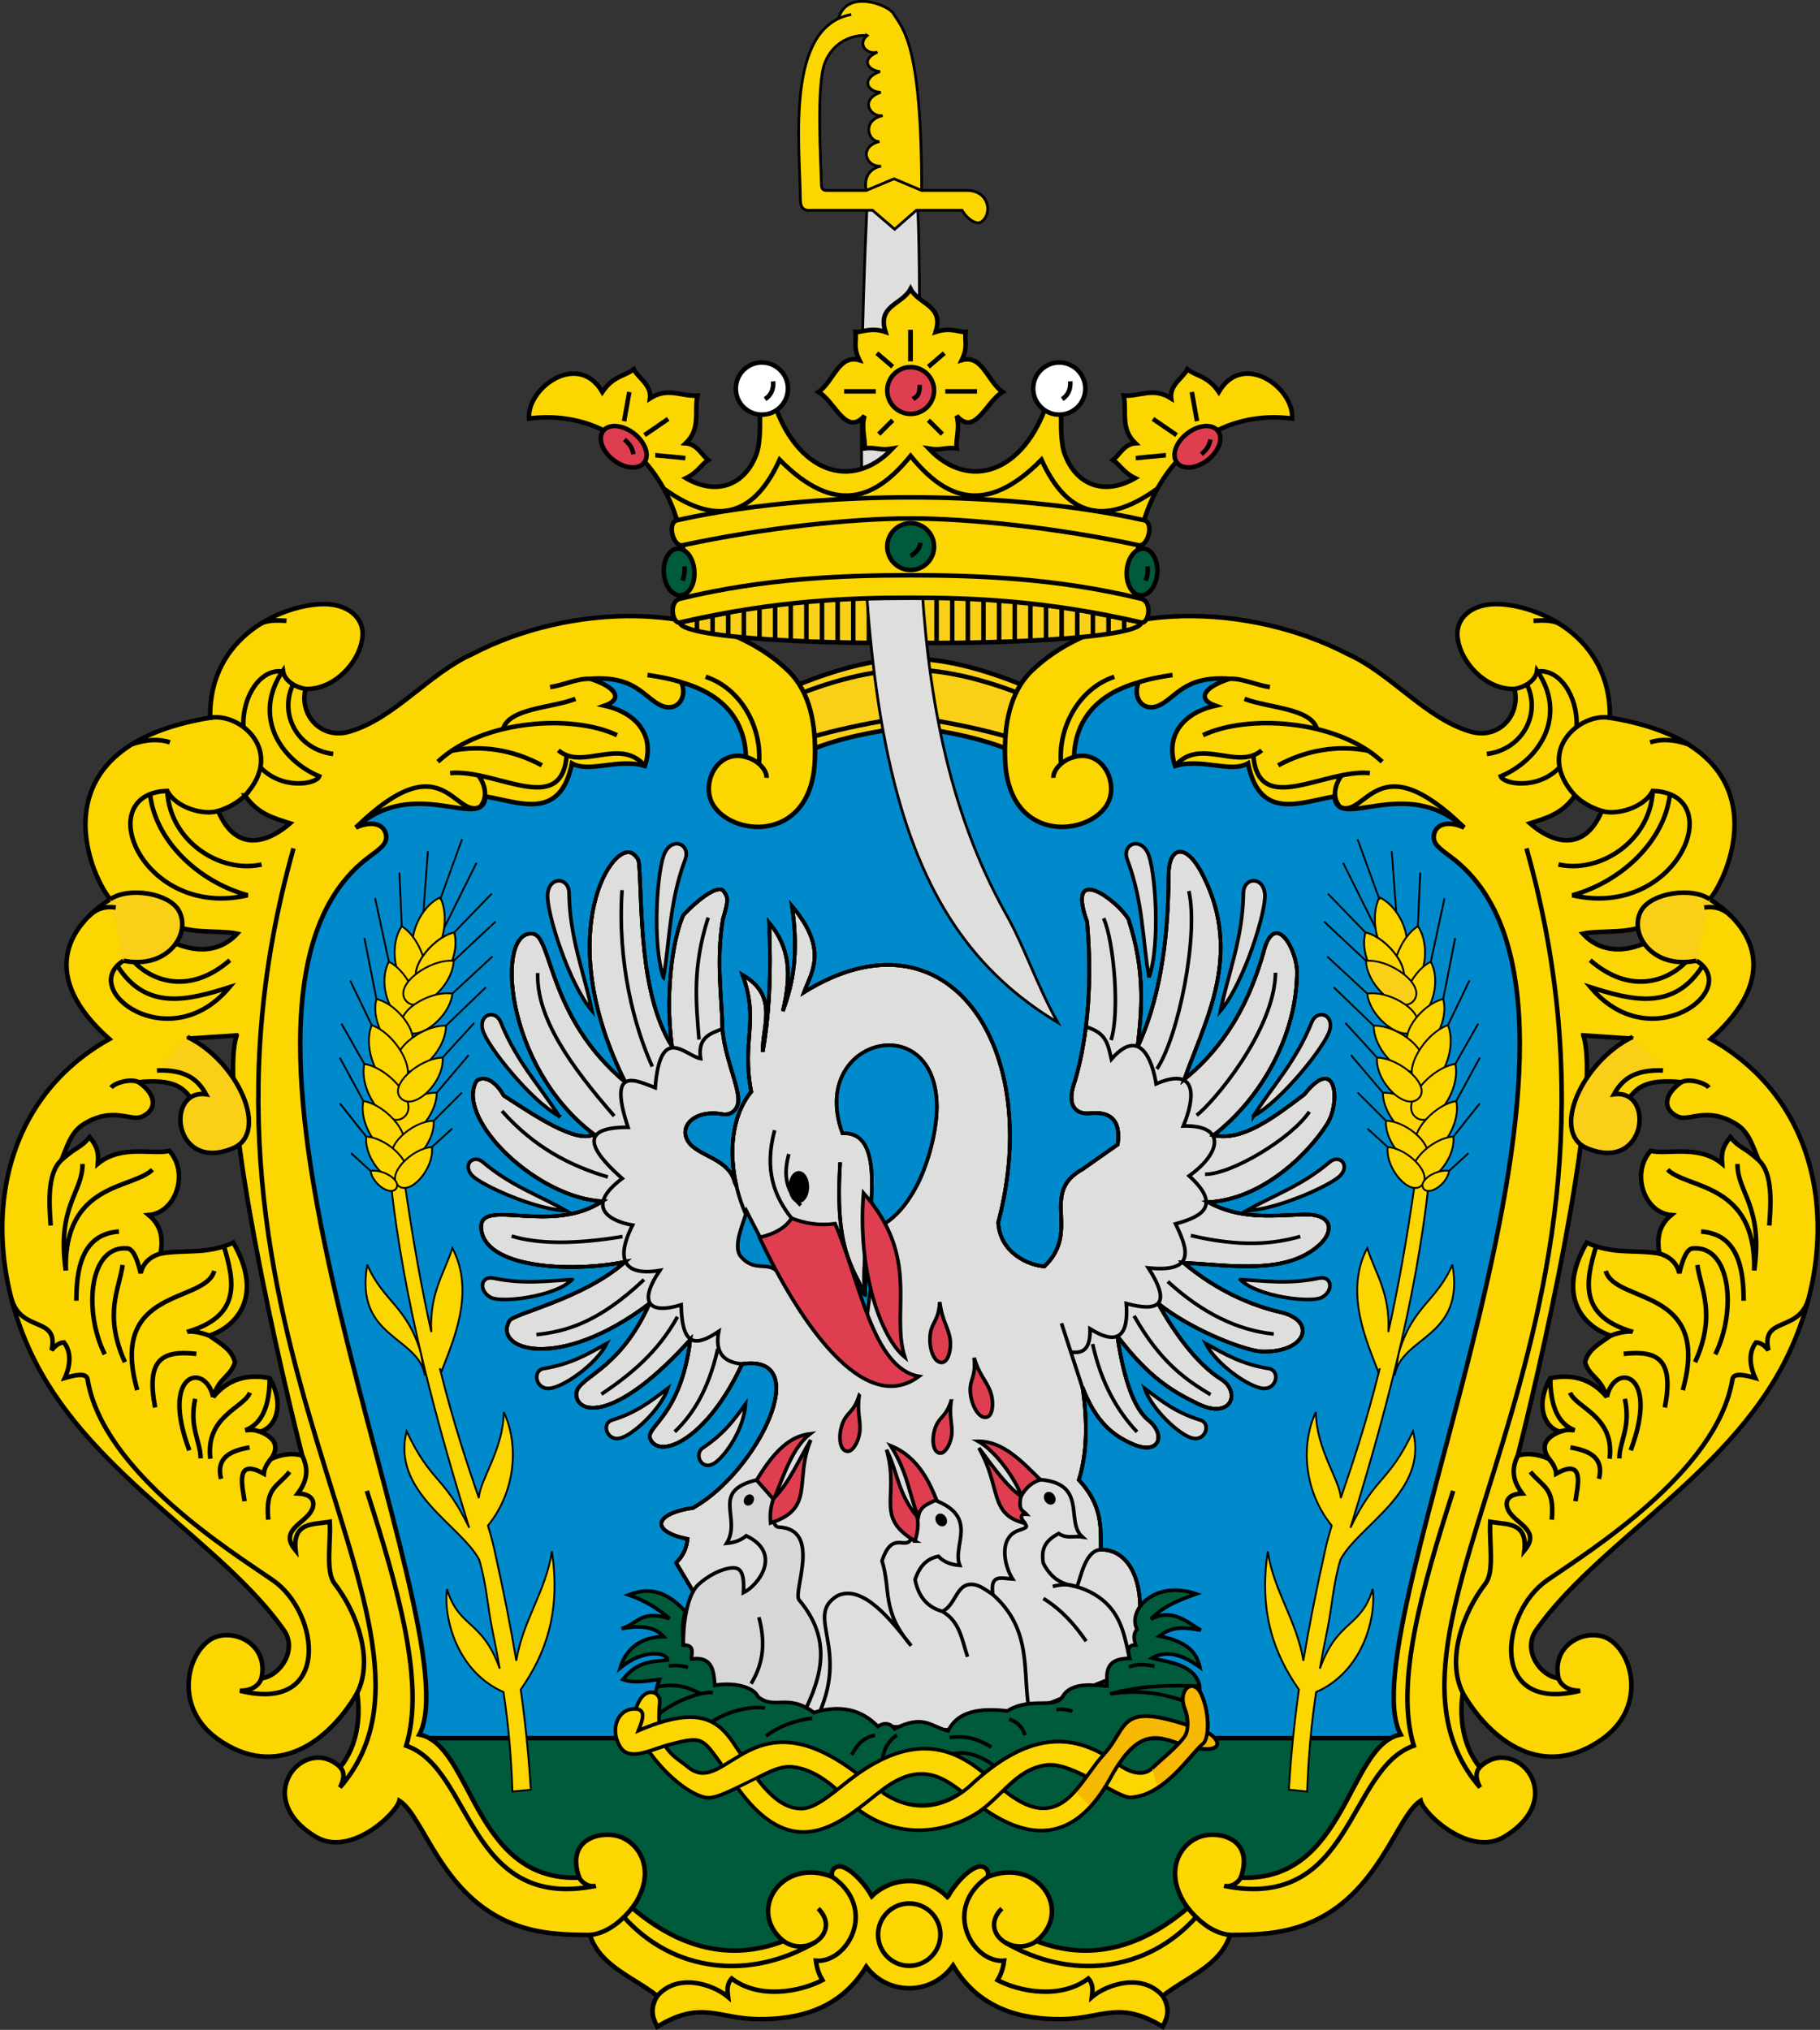<svg xmlns="http://www.w3.org/2000/svg" width="2006.214" height="2237.188"><rect width="100%" height="100%" fill="#333333" stroke="none"/><defs><clipPath clipPathUnits="userSpaceOnUse" id="b"><path style="fill:none;stroke:#f0f;stroke-width:1;stroke-linecap:butt;stroke-linejoin:miter;stroke-miterlimit:4;stroke-opacity:1;stroke-dasharray:none;stroke-dashoffset:0" d="M-1628.045 390.628c-68.574 1.833-251.152-3.161-254.363-22.223l254.558-52.023"/></clipPath><clipPath clipPathUnits="userSpaceOnUse" id="c"><path style="fill:none;stroke:#f0f;stroke-width:1;stroke-linecap:butt;stroke-linejoin:miter;stroke-miterlimit:4;stroke-opacity:1;stroke-dasharray:none;stroke-dashoffset:0" d="M-1628.045 390.628c-68.574 1.833-251.152-3.161-254.363-22.223l254.558-52.023"/></clipPath><clipPath clipPathUnits="userSpaceOnUse" id="a"><path style="fill:none;stroke:#f0f;stroke-width:1;stroke-linecap:butt;stroke-linejoin:miter;stroke-miterlimit:4;stroke-opacity:1;stroke-dasharray:none;stroke-dashoffset:0" d="M1277.143 898.253c-68.575 1.833-251.153-3.161-254.364-22.223l254.559-52.023"/></clipPath></defs><path d="m-3813.759 1872.612-177.143-62.858-128.571-45.714-140-142.857 25.714-71.429-100-342.857-45.714-480 111.428-222.857 305.715-114.285 137.142 85.714 158.43-40 158.428 40 137.142-85.714 305.715 114.285 111.428 222.857-45.714 480-100 342.857 25.714 71.43-140 142.856-128.571 45.714-177.143 62.858-147-48.572z" style="fill:#008acb;fill-opacity:1;stroke:#000;stroke-width:5;stroke-linecap:butt;stroke-linejoin:miter;stroke-miterlimit:4;stroke-opacity:1;stroke-dasharray:none;stroke-dashoffset:0" transform="translate(4671.732 317.656)"/><path style="fill:#f9cf18;fill-opacity:1;stroke:#000;stroke-width:5;stroke-linecap:butt;stroke-linejoin:miter;stroke-miterlimit:4;stroke-opacity:1;stroke-dasharray:none;stroke-dashoffset:0" d="M-3520.401 447.702c-59.05-26.631-108.609-39.703-148.803-39.396v74.751c43.877 6.164 87.753 13.325 131.63 35.355" transform="translate(4671.732 317.656)"/><path d="m-4251.125 1598.031-8.344 23.156 140 142.844 128.563 45.719 177.156 62.875 147-48.594 147 48.594 177.125-62.875 128.594-45.719 140-142.844-8.344-23.156h-1168.75z" style="fill:#005a3c;fill-opacity:1;stroke:#000;stroke-width:5;stroke-linecap:butt;stroke-linejoin:miter;stroke-miterlimit:4;stroke-opacity:1;stroke-dashoffset:0" transform="translate(4671.732 317.656)"/><path d="M-3816.847 447.702c59.05-26.631 108.608-39.703 148.802-39.396v74.751c-43.876 6.164-87.753 13.325-131.63 35.355" style="fill:#f9cf18;fill-opacity:1;stroke:#000;stroke-width:5;stroke-linecap:butt;stroke-linejoin:miter;stroke-miterlimit:4;stroke-opacity:1;stroke-dasharray:none;stroke-dashoffset:0" transform="translate(4671.732 317.656)"/><path style="fill:none;stroke:#000;stroke-width:5;stroke-linecap:butt;stroke-linejoin:miter;stroke-miterlimit:4;stroke-opacity:1;stroke-dasharray:none;stroke-dashoffset:0" d="M-3530.503 453.763c-48.873-20.71-96.713-33.335-138.39-33.335" transform="translate(4671.732 317.656)"/><path d="M-3806.746 453.763c48.873-20.71 96.713-33.335 138.391-33.335M-3540.604 501.24c-47.389-17.86-128.29-29.294-128.29-29.294" style="fill:none;stroke:#000;stroke-width:5;stroke-linecap:butt;stroke-linejoin:miter;stroke-miterlimit:4;stroke-opacity:1;stroke-dasharray:none;stroke-dashoffset:0" transform="translate(4671.732 317.656)"/><path d="M-3796.644 501.24c47.388-17.86 128.29-29.294 128.29-29.294" style="fill:none;stroke:#000;stroke-width:5;stroke-linecap:butt;stroke-linejoin:miter;stroke-miterlimit:4;stroke-opacity:1;stroke-dasharray:none;stroke-dashoffset:0" transform="translate(4671.732 317.656)"/><path d="M-4315.563 348.125c-43.33.532-126.155 34.631-124.5 125.25-192.143 31.421-134.367 170.581-110.156 200.063-47.993 30.455-78.4 85.32-1 154.093-132.816 74.437-143.865 235.059-80.906 357.094 64.49 125.005 205.97 198.583 273.344 294.438 15.196 21.62-3.963 50.433-24.75 53.03 8.727-39.517-34.106-57.137-56.469-42.53-26.512 17.316-39.616 75.132 7.969 109.218 64.983 46.55 123.291 2.648 154.062-50.531 3.86 25.968.509 57.866-18.687 81.844-38.558-37.363-100.312 32.95-26.781 76.75 37.8 22.516 88.385-25.294 91.937-39.875 27.328 17.474 46.154 105.795 126.75 136.344 28.732 10.89 55.565 11.427 83.344 11.624 10.818 34.18 47.774 46.258 74.25 67.188-10.394 16.623-2.677 28.27 0 33.844 48.61-29.566 66.778-8.701 111.125-8.25 44.063.447 90.249-10.484 119.156-57.875 10.769 14.444 28.005 23.781 47.406 23.781 19.977 0 37.622-9.914 48.313-25.094 28.851 48.494 75.473 59.64 119.937 59.188 44.347-.451 62.516-21.316 111.125 8.25 2.676-5.574 10.393-17.221 0-33.844 26.476-20.93 63.432-33.008 74.25-67.188 27.78-.197 54.612-.734 83.344-11.625 80.596-30.548 99.422-118.87 126.75-136.343 3.552 14.581 54.137 62.39 91.938 39.875 73.53-43.8 11.776-114.114-26.782-76.75-19.196-23.978-22.546-55.876-18.687-81.844 30.77 53.179 89.079 97.08 154.062 50.531 47.585-34.086 34.481-91.902 7.969-109.219-22.363-14.606-65.196 3.014-56.469 42.532-20.787-2.598-39.946-31.41-24.75-53.032 67.373-95.855 208.853-169.432 273.344-294.437 62.959-122.035 51.91-282.657-80.906-357.094 77.4-68.773 46.993-123.638-1-154.094 24.21-29.48 81.987-168.641-110.157-200.062 1.657-90.619-81.168-124.718-124.5-125.25-25.873-.317-43.399 13.51-43.53 32.344-.191 27.101 28.797 62.275 62.905 61.187 7.07 28.483-16.882 56.127-48.374 47.031-49.482-14.29-87.82-64.189-135.22-85.375-106.828-55.813-263.733-61.747-347.624 17.532-25.664 24.253-31.405 61.002-30.313 97.562 2.742 91.78 88.149 86.85 111.375 52.406 15.555-23.066-2.854-63.09-35.312-54.187.883-35.688 20.397-67.984 71.062-82.219-7.088 17.885 5.766 33.364 22.781 25.344 18.903-8.909 27.98-32.934 77.594-29.281-29.9 9.799-35.454 22.713-15.719 29.656-38.05 8.578-55.033 35.45-44.28 66.406 28.952-8.877 61.336 8.08 80.343-2.844 12.909 64.034 57.888 42.664 95.375 36.438 2.978 39.674 77.893-24.343 142.75 34.25-17.272-7.7-30.414-4.086-33 7.25-2.37 10.388 5.717 15.648 18.625 25.281 220.688 164.695-117.102 851.987-55.531 967.125-58.47 11.322-59.423 162.815-176.25 157.688 16.101-44.622-27.62-53.261-48.032-43.75-23.96 11.164-35.141 43.597-10.343 77.156-51.549 43.835-107.616 59.38-166.782 36.562 41.265-33.819 1.214-93.087-53.812-70.75 2.303-7.791-3.943-13.303-11.313-10.937-11.676 3.749-26.087 20.721-32.28 32.344l-.813.75c-10.714-10.873-25.593-17.625-42.063-17.625-16.043 0-30.605 6.4-41.25 16.781-6.221-11.62-20.574-28.511-32.219-32.25-7.369-2.366-13.615 3.146-11.312 10.937-55.026-22.337-95.077 36.931-53.813 70.75-59.165 22.817-115.233 7.273-166.78-36.562 24.797-33.559 13.617-65.992-10.345-77.156-20.412-9.511-64.132-.872-48.03 43.75-116.829 5.127-117.781-146.366-176.25-157.688 61.57-115.138-276.22-802.43-55.532-967.125 12.908-9.633 20.995-14.893 18.625-25.281-2.586-11.336-15.728-14.95-33-7.25 64.857-58.593 139.772 5.424 142.75-34.25 37.487 6.226 82.466 27.596 95.375-36.438 19.007 10.925 51.39-6.033 80.344 2.844 10.752-30.956-6.231-57.828-44.281-66.406 19.735-6.943 14.18-19.857-15.72-29.656 49.616-3.653 58.692 20.372 77.595 29.281 17.015 8.02 29.87-7.46 22.78-25.344 50.666 14.235 70.18 46.531 71.063 82.219-32.458-8.903-50.867 31.12-35.312 54.187 23.226 34.444 108.633 39.374 111.375-52.406 1.092-36.56-4.649-73.31-30.313-97.562-83.89-79.279-240.796-73.345-347.625-17.532-47.398 21.186-85.737 71.085-135.218 85.375-31.493 9.096-55.445-18.548-48.375-47.03 34.108 1.087 63.096-34.087 62.906-61.188-.132-18.834-17.658-32.661-43.531-32.344zm-86.062 210.906c13.995 20.873 33.01 25.299 49.656 30.719-22.415 19.737-58.79 34.712-79.281-13.563 11.13-3.632 21.343-8.776 29.625-17.156zm1466 0c8.282 8.38 18.495 13.524 29.625 17.157-20.492 48.274-56.866 33.299-79.281 13.562 16.646-5.42 35.661-9.847 49.656-30.719zM-4487.094 698.22c21.483 14.646 55.932 8.764 76.782 13.125-21.473 23.554-53.572 21.719-84.344 2.031l7.562-15.156zm1636.938 0 7.562 15.156c-30.772 19.688-62.87 21.523-84.343-2.031 20.85-4.36 55.298 1.521 76.78-13.125zm-1560.625 125.25c-19.257 56.758 33.785 310.914 72.187 463.156-9.62-2.933-20.914-2.104-34.343 3.531 10.207-14.505 2.738-23.823-12.125-29.937 16.556-4.027 27.975-28.618 10.625-58.938-24.9-4.986-45.982 1.075-62.313 20.844 6.72-22.125 18.678-21.745 24-38.156-2.723-13.88-16.482-21.216-28.375-29.594 27.816-8.87 61.63-41.406 26.563-102.469-29.469 13.355-51.578 7.336-80.094 12 2.517-15.464 1.64-30.128-13.125-42.437 30.117-2.532 44.72-46.424 22.719-70.719-18.407 4.572-52.518-7.326-78.782 14.156 1.175-12.979-1.185-19.547-9.093-29.312-10.376 12.664-13.607 9.489-31.125 25.343 5.634-12.458 9.722-30.24 24.218-39.375 32.396-20.412 51.89-3.01 64.407-8.406 15.873-6.842 17.866-23.07-3.438-38.156 31.813-2.95 46.738 2.278 57.031 17.156l42.438 16.188-43.25-81.407 51.875-3.468zm1484.312 0 51.875 3.468-43.25 81.407 42.438-16.188c10.293-14.877 25.218-20.106 57.031-17.156-21.304 15.087-19.31 31.314-3.437 38.156 12.517 5.396 32.01-12.006 64.406 8.407 14.496 9.134 18.584 26.916 24.219 39.375-17.519-15.855-20.75-12.68-31.125-25.344-7.909 9.765-10.269 16.333-9.094 29.312-26.264-21.482-60.375-9.583-78.781-14.156-22.001 24.295-7.399 68.187 22.718 70.719-14.765 12.309-15.642 26.973-13.125 42.437-28.516-4.664-50.625 1.355-80.093-12-35.067 61.063-1.254 93.6 26.562 102.469-11.893 8.378-25.652 15.714-28.375 29.594 5.322 16.41 17.28 16.03 24 38.156-16.331-19.77-37.412-25.83-62.312-20.844-17.351 30.32-5.932 54.911 10.625 58.938-14.864 6.114-22.333 15.432-12.125 29.937-13.43-5.635-24.723-6.464-34.344-3.531 38.402-152.242 91.444-406.398 72.187-463.156z" style="fill:#fcd600;fill-opacity:1;stroke:#000;stroke-width:5;stroke-linecap:butt;stroke-linejoin:miter;stroke-miterlimit:4;stroke-opacity:1;stroke-dasharray:none;stroke-dashoffset:0" transform="translate(4671.732 317.656)"/><path d="M-3849.468 516.627c13.948 3.79 23.245 14.919 22.772 22.999M-3920.545 434.397c-11.044-3.74-24.48-6.19-37.471-8.16M-4020.902 430.469c-14.283-.665-28.544 6.846-44.443 9.152M-3960.902 526.54c-26.992-32.285-69.046 5.497-95.351-17.219M-4279.387 594.372c96.54-94.347 107.48-9.49 136.692-22.548 9.792-11.163 5.205-25.625-1.947-35.229" style="fill:none;stroke:#000;stroke-width:5;stroke-linecap:butt;stroke-linejoin:miter;stroke-miterlimit:4;stroke-opacity:1;stroke-dasharray:none;stroke-dashoffset:0" transform="translate(4671.732 317.656)"/><path d="M-3835.152 524.151c3.627-38.047-18.324-82.542-58.72-95.895M-4175.545 534.397c50.275-4.97 123.007 49.41 128.472-19.614M-4189.116 521.897c50.349-47.143 149.481-52.3 197.5-29.285" style="fill:none;stroke:#000;stroke-width:5;stroke-linecap:butt;stroke-linejoin:miter;stroke-miterlimit:4;stroke-opacity:1;stroke-dasharray:none;stroke-dashoffset:0" transform="translate(4671.732 317.656)"/><path d="M-4117.235 485.863c6.702-23.044 52.09-22.875 79.905-33.251M-4173.766 509.744c33.145-6.413 67.589-1.098 99.293 16.082M-4385.445 370.467c7.987-5.031 18.769-4.472 29.543-3.927M-4440.05 473.374c33.485-5.777 82.964 37.247 38.434 85.666M-4431.259 576.183c-15.947 4.916-46.265-3.313-56.071-22.143-85.189 2.76-27.323 141.836 88.571 115-55.478-15.416-101.838-60.848-107.5-111.071M-4526.772 502.718c16.558-5.666 30.502-6.106 42.299-2.25" style="fill:none;stroke:#000;stroke-width:5;stroke-linecap:butt;stroke-linejoin:miter;stroke-miterlimit:4;stroke-opacity:1;stroke-dasharray:none;stroke-dashoffset:0" transform="translate(4671.732 317.656)"/><path d="M-4487.33 554.04c2.657 55.533 58.5 91.356 103.928 81.072M-4334.933 441.64c-8.823-1.294-23.162-7.629-24.897-20.1-33.926 49.5-3.31 98.098 40 116.429-3.16 8.665-40.614 15.366-64.8-9.847m-18.768-45.083c-1.654-32.733 18.983-64.906 43.925-60.427" style="fill:none;stroke:#000;stroke-width:5;stroke-linecap:butt;stroke-linejoin:miter;stroke-miterlimit:4;stroke-opacity:1;stroke-dasharray:none;stroke-dashoffset:0" transform="translate(4671.732 317.656)"/><path d="M-4348.683 436.648c-15.624 32.732 4.745 71.72 44.21 76.678" style="fill:none;stroke:#000;stroke-width:5;stroke-linecap:butt;stroke-linejoin:miter;stroke-miterlimit:4;stroke-opacity:1;stroke-dasharray:none;stroke-dashoffset:0" transform="translate(4671.732 317.656)"/><path d="M-4550.218 673.435c20.559-13.947 64.316-6.749 75.349 12.104 14.652 25.036-11.438 65.612-60.702 55.612" style="fill:#f9cf18;fill-opacity:1;stroke:#000;stroke-width:5;stroke-linecap:butt;stroke-linejoin:miter;stroke-miterlimit:4;stroke-opacity:1;stroke-dasharray:none;stroke-dashoffset:0" transform="translate(4671.732 317.656)"/><path d="M-4535.57 741.151c-50.893 31.7 50.626 108.14 116.672 29.295-44.465 13.957-91.723 27.205-123.744-24.244M-4573.91 692.202c7.498-7.447 16.878-11.6 29.753-9.64" style="fill:none;stroke:#000;stroke-width:5;stroke-linecap:butt;stroke-linejoin:miter;stroke-miterlimit:4;stroke-opacity:1;stroke-dasharray:none;stroke-dashoffset:0" transform="translate(4671.732 317.656)"/><path d="M-4523.905 742.629c20.918 21.648 61.844 35.934 105.512-1.983M-4518.863 874.996c-9.324-4.42-26.805.992-30.345 6.061M-4503.75 971.466c-21.748 21.558-97.784 13.785-95.46 111.117" style="fill:none;stroke:#000;stroke-width:5;stroke-linecap:butt;stroke-linejoin:miter;stroke-miterlimit:4;stroke-opacity:1;stroke-dasharray:none;stroke-dashoffset:0" transform="translate(4671.732 317.656)"/><path d="M-4587.593 1115.918c.11-34.282 5.712-73.426 46.972-76.267" style="fill:none;stroke:#000;stroke-width:5;stroke-linecap:butt;stroke-linejoin:miter;stroke-miterlimit:4;stroke-opacity:1;stroke-dasharray:none;stroke-dashoffset:0" transform="translate(4671.732 317.656)"/><path d="M-4498.7 862.117c32.192-1.057 45.19 10.203 54.043 26.264-45.353-6.112-36.434 86.884 29.525 59.577 40.93-16.945 5.798-95.738-50.048-122.794" style="fill:#f9cf18;fill-opacity:1;stroke:#000;stroke-width:5;stroke-linecap:butt;stroke-linejoin:miter;stroke-miterlimit:4;stroke-opacity:1;stroke-dasharray:none;stroke-dashoffset:0" transform="translate(4671.732 317.656)"/><path d="M-4494.66 1063.895c-9.84 2.8-19.197 9.244-21.97 21.718-2.83-11.368-6.822-25.396-13.89-27.274-43.062-4.768-49.581 68.775-25.759 116.673M-4520.418 1214.408c-32.411-114.186 74.614-94.637 84.852-131.32" style="fill:none;stroke:#000;stroke-width:5;stroke-linecap:butt;stroke-linejoin:miter;stroke-miterlimit:4;stroke-opacity:1;stroke-dasharray:none;stroke-dashoffset:0" transform="translate(4671.732 317.656)"/><path d="M-4424.92 1055.933c11.853 39.184 19.11 76.964-40.445 94.33 2.324-1.151 13.428-.214 24.244 4.102M-4604.052 960.946c-16.466 15.1-13.202 50.41-11.826 72.14M-4580.775 965.153c.291 31.611-28.575 46.338-18.435 117.43M-4659.292 1113.269c10.72 38.632 52.958 19.055 44.424 57.197 3.97-4.88 8.327-8.4 13.637-8.586 9.961 12.614 5.422 29.37.99 39.163 9.95-2.804 23.712-6.487 25.022 1.495 16.773 102.223 159.283 190.382 204.303 221.476 52.045 35.946 64.732 147.139-36.365 121.724 20.35.089 23.738-13.637 23.738-13.637M-4536.58 1076.522c-3.32 25.777-21.423 53.976 2.525 107.076M-4500.72 1233.6c-10.104-52.736 7.162-63.34 45.457-59.093" style="fill:none;stroke:#000;stroke-width:5;stroke-linecap:butt;stroke-linejoin:miter;stroke-miterlimit:4;stroke-opacity:1;stroke-dasharray:none;stroke-dashoffset:0" transform="translate(4671.732 317.656)"/><path d="M-4463.045 1280.826c-32.734-87.054 18.103-97.399 26.285-58.71" style="fill:none;stroke:#000;stroke-width:5;stroke-linecap:butt;stroke-linejoin:miter;stroke-miterlimit:4;stroke-opacity:1;stroke-dasharray:none;stroke-dashoffset:0" transform="translate(4671.732 317.656)"/><path d="M-4456.616 1224.04c-6.78 31.78 5.814 45.972 6.071 65.714M-4439.83 1290.112c-5.81-46.969 37.022-56.053 43.571-72.858M-4374.451 1201.276c-.126 29.267-7.657 50.019-26.808 57.407 6.733-.628 9.133-.757 16.201 1.539M-4428.045 1312.255c-5.768-23.032 9.78-30.993 31.429-34.643M-4402.152 1336.897c-2.011-15.154-11.579-48.81 21.25-30.357.401-6.02 3.786-11.295 7.966-16.371M-4338.59 1286.633c8.615 17.588 3.564 30.24-4.812 41.693 19.748.717 20.83 13.91 10.993 24.402-10.87 11.592-29.602 19.064-13.493 38.455-3.493-32.059 19.866-28.23 37.679-31.643 1.286 23.283-4.949 54.853 5.357 68.214 24.827 32.189 43.276 83.62 24.884 120.509M-4376.08 1357.255c-3.09-35.653 9.06-35.215 23.571-52.68" style="fill:none;stroke:#000;stroke-width:5;stroke-linecap:butt;stroke-linejoin:miter;stroke-miterlimit:4;stroke-opacity:1;stroke-dasharray:none;stroke-dashoffset:0" transform="translate(4671.732 317.656)"/><path d="M-4296.67 1630.085c6.442 7.059 2.599 16.682-.303 22.17 153.53-176.875-203.849-493.929-51.214-1034.848" style="fill:none;stroke:#000;stroke-width:5;stroke-linecap:butt;stroke-linejoin:miter;stroke-miterlimit:4;stroke-opacity:1;stroke-dasharray:none;stroke-dashoffset:0" transform="translate(4671.732 317.656)"/><path d="M-4267.375 1325.524c34.696 108.049 64.397 212.53 43.436 280.823 73.502 25.48 67.045 183.078 209.04 154.461-6.463 1.802-14.56-2.175-18.681-9.268M-4021.403 1814.943c21.968-2.143 38.38-19.773 46.573-29.831M-3808.06 1821.68c26.219 18.622 63.852-10.373 38.23-35.854" style="fill:none;stroke:#000;stroke-width:5;stroke-linecap:butt;stroke-linejoin:miter;stroke-miterlimit:4;stroke-opacity:1;stroke-dasharray:none;stroke-dashoffset:0" transform="translate(4671.732 317.656)"/><path d="M-3754.257 1750.93c50.531 34.712 17.146 95.166-18.073 92.396 1.233 10.012 4.024 16.13 7.142 21.428-23.968 12.525-69.062 21.581-100-1.785-5.645 6.166-4.79 13.26-3.928 20.357-15.646-13.433-55.079-27.508-78.04-1.208" style="fill:none;stroke:#000;stroke-width:5;stroke-linecap:butt;stroke-linejoin:miter;stroke-miterlimit:4;stroke-opacity:1;stroke-dasharray:none;stroke-dashoffset:0" transform="translate(4671.732 317.656)"/><path d="M-3773.4 1823.093c-71.347 42.002-155.458 33.605-210.597-27.853M-3487.78 516.627c-13.948 3.79-23.245 14.919-22.772 22.999M-3416.704 434.397c11.044-3.74 24.48-6.19 37.471-8.16M-3316.347 430.469c14.284-.665 28.545 6.846 44.443 9.152M-3376.347 526.54c26.993-32.285 69.047 5.497 95.352-17.219M-3057.862 594.372c-96.54-94.347-107.479-9.49-136.692-22.548-9.792-11.163-5.205-25.625 1.947-35.229" style="fill:none;stroke:#000;stroke-width:5;stroke-linecap:butt;stroke-linejoin:miter;stroke-miterlimit:4;stroke-opacity:1;stroke-dasharray:none;stroke-dashoffset:0" transform="translate(4671.732 317.656)"/><path style="fill:none;stroke:#000;stroke-width:5;stroke-linecap:butt;stroke-linejoin:miter;stroke-miterlimit:4;stroke-opacity:1;stroke-dasharray:none;stroke-dashoffset:0" d="M-3502.097 524.151c-3.626-38.047 18.325-82.542 58.72-95.895M-3161.704 534.397c-50.275-4.97-123.006 49.41-128.471-19.614M-3148.133 521.897c-50.349-47.143-149.48-52.3-197.5-29.285" transform="translate(4671.732 317.656)"/><path style="fill:none;stroke:#000;stroke-width:5;stroke-linecap:butt;stroke-linejoin:miter;stroke-miterlimit:4;stroke-opacity:1;stroke-dasharray:none;stroke-dashoffset:0" d="M-3220.014 485.863c-6.701-23.044-52.09-22.875-79.904-33.251M-3163.483 509.744c-33.144-6.413-67.588-1.098-99.292 16.082M-2951.804 370.467c-7.987-5.031-18.768-4.472-29.543-3.927M-2897.198 473.374c-33.486-5.777-82.965 37.247-38.435 85.666M-2905.99 576.183c15.947 4.916 46.266-3.313 56.072-22.143 85.188 2.76 27.322 141.836-88.572 115 55.478-15.416 101.838-60.848 107.5-111.071M-2810.477 502.718c-16.557-5.666-30.502-6.106-42.298-2.25" transform="translate(4671.732 317.656)"/><path style="fill:none;stroke:#000;stroke-width:5;stroke-linecap:butt;stroke-linejoin:miter;stroke-miterlimit:4;stroke-opacity:1;stroke-dasharray:none;stroke-dashoffset:0" d="M-2849.918 554.04c-2.657 55.533-58.5 91.356-103.929 81.072M-3002.316 441.64c8.824-1.294 23.163-7.629 24.898-20.1 33.925 49.5 3.309 98.098-40 116.429 3.159 8.665 40.614 15.366 64.8-9.847m18.768-45.083c1.654-32.733-18.984-64.906-43.925-60.427" transform="translate(4671.732 317.656)"/><path style="fill:none;stroke:#000;stroke-width:5;stroke-linecap:butt;stroke-linejoin:miter;stroke-miterlimit:4;stroke-opacity:1;stroke-dasharray:none;stroke-dashoffset:0" d="M-2988.566 436.648c15.624 32.732-4.744 71.72-44.21 76.678" transform="translate(4671.732 317.656)"/><path style="fill:#f9cf18;fill-opacity:1;stroke:#000;stroke-width:5;stroke-linecap:butt;stroke-linejoin:miter;stroke-miterlimit:4;stroke-opacity:1;stroke-dasharray:none;stroke-dashoffset:0" d="M-2787.03 673.435c-20.56-13.947-64.317-6.749-75.35 12.104-14.652 25.036 11.439 65.612 60.702 55.612" transform="translate(4671.732 317.656)"/><path style="fill:none;stroke:#000;stroke-width:5;stroke-linecap:butt;stroke-linejoin:miter;stroke-miterlimit:4;stroke-opacity:1;stroke-dasharray:none;stroke-dashoffset:0" d="M-2801.678 741.151c50.892 31.7-50.626 108.14-116.673 29.295 44.465 13.957 91.723 27.205 123.744-24.244M-2763.338 692.202c-7.499-7.447-16.879-11.6-29.754-9.64" transform="translate(4671.732 317.656)"/><path style="fill:none;stroke:#000;stroke-width:5;stroke-linecap:butt;stroke-linejoin:miter;stroke-miterlimit:4;stroke-opacity:1;stroke-dasharray:none;stroke-dashoffset:0" d="M-2813.344 742.629c-20.917 21.648-61.844 35.934-105.512-1.983M-2818.386 874.996c9.324-4.42 26.805.992 30.345 6.061M-2833.498 971.466c21.748 21.558 97.783 13.785 95.46 111.117" transform="translate(4671.732 317.656)"/><path style="fill:none;stroke:#000;stroke-width:5;stroke-linecap:butt;stroke-linejoin:miter;stroke-miterlimit:4;stroke-opacity:1;stroke-dasharray:none;stroke-dashoffset:0" d="M-2749.655 1115.918c-.111-34.282-5.712-73.426-46.972-76.267" transform="translate(4671.732 317.656)"/><path style="fill:#f9cf18;fill-opacity:1;stroke:#000;stroke-width:5;stroke-linecap:butt;stroke-linejoin:miter;stroke-miterlimit:4;stroke-opacity:1;stroke-dasharray:none;stroke-dashoffset:0" d="M-2838.548 862.117c-32.192-1.057-45.19 10.203-54.044 26.264 45.353-6.112 36.435 86.884-29.524 59.577-40.93-16.945-5.798-95.738 50.047-122.794" transform="translate(4671.732 317.656)"/><path style="fill:none;stroke:#000;stroke-width:5;stroke-linecap:butt;stroke-linejoin:miter;stroke-miterlimit:4;stroke-opacity:1;stroke-dasharray:none;stroke-dashoffset:0" d="M-2842.59 1063.895c9.842 2.8 19.198 9.244 21.972 21.718 2.829-11.368 6.822-25.396 13.89-27.274 43.061-4.768 49.58 68.775 25.758 116.673M-2816.83 1214.408c32.41-114.186-74.614-94.637-84.853-131.32" transform="translate(4671.732 317.656)"/><path style="fill:none;stroke:#000;stroke-width:5;stroke-linecap:butt;stroke-linejoin:miter;stroke-miterlimit:4;stroke-opacity:1;stroke-dasharray:none;stroke-dashoffset:0" d="M-2912.329 1055.933c-11.853 39.184-19.11 76.964 40.445 94.33-2.324-1.151-13.428-.214-24.243 4.102M-2733.197 960.946c16.466 15.1 13.202 50.41 11.826 72.14M-2756.474 965.153c-.29 31.611 28.575 46.338 18.436 117.43M-2677.956 1113.269c-10.721 38.632-52.959 19.055-44.425 57.197-3.969-4.88-8.327-8.4-13.637-8.586-9.96 12.614-5.421 29.37-.99 39.163-9.95-2.804-23.712-6.487-25.022 1.495-16.773 102.223-159.282 190.382-204.303 221.476-52.045 35.946-64.731 147.139 36.366 121.724-20.352.089-23.739-13.637-23.739-13.637M-2800.668 1076.522c3.32 25.777 21.423 53.976-2.525 107.076M-2836.528 1233.6c10.103-52.736-7.163-63.34-45.457-59.093" transform="translate(4671.732 317.656)"/><path style="fill:none;stroke:#000;stroke-width:5;stroke-linecap:butt;stroke-linejoin:miter;stroke-miterlimit:4;stroke-opacity:1;stroke-dasharray:none;stroke-dashoffset:0" d="M-2874.204 1280.826c32.734-87.054-18.102-97.399-26.285-58.71" transform="translate(4671.732 317.656)"/><path style="fill:none;stroke:#000;stroke-width:5;stroke-linecap:butt;stroke-linejoin:miter;stroke-miterlimit:4;stroke-opacity:1;stroke-dasharray:none;stroke-dashoffset:0" d="M-2880.633 1224.04c6.78 31.78-5.814 45.972-6.07 65.714M-2897.418 1290.112c5.809-46.969-37.023-56.053-43.572-72.858M-2962.797 1201.276c.125 29.267 7.656 50.019 26.807 57.407-6.733-.628-9.133-.757-16.2 1.539M-2909.204 1312.255c5.769-23.032-9.78-30.993-31.428-34.643M-2935.097 1336.897c2.012-15.154 11.579-48.81-21.25-30.357-.401-6.02-3.785-11.295-7.965-16.371M-2998.658 1286.633c-8.616 17.588-3.564 30.24 4.811 41.693-19.747.717-20.83 13.91-10.993 24.402 10.87 11.592 29.603 19.064 13.493 38.455 3.494-32.059-19.866-28.23-37.678-31.643-1.287 23.283 4.948 54.853-5.358 68.214-24.826 32.189-43.276 83.62-24.884 120.509M-2961.168 1357.255c3.09-35.653-9.06-35.215-23.572-52.68" transform="translate(4671.732 317.656)"/><path style="fill:none;stroke:#000;stroke-width:5;stroke-linecap:butt;stroke-linejoin:miter;stroke-miterlimit:4;stroke-opacity:1;stroke-dasharray:none;stroke-dashoffset:0" d="M-3040.579 1630.085c-6.442 7.059-2.598 16.682.304 22.17-153.53-176.875 203.848-493.929 51.214-1034.848" transform="translate(4671.732 317.656)"/><path style="fill:none;stroke:#000;stroke-width:5;stroke-linecap:butt;stroke-linejoin:miter;stroke-miterlimit:4;stroke-opacity:1;stroke-dasharray:none;stroke-dashoffset:0" d="M-3069.873 1325.524c-34.697 108.049-64.397 212.53-43.437 280.823-73.502 25.48-67.045 183.078-209.04 154.461 6.463 1.802 14.56-2.175 18.682-9.268M-3315.846 1814.943c-21.967-2.143-38.379-19.773-46.572-29.831M-3529.19 1821.68c-26.217 18.622-63.85-10.373-38.228-35.854" transform="translate(4671.732 317.656)"/><path style="fill:none;stroke:#000;stroke-width:5;stroke-linecap:butt;stroke-linejoin:miter;stroke-miterlimit:4;stroke-opacity:1;stroke-dasharray:none;stroke-dashoffset:0" d="M-3582.992 1750.93c-50.53 34.712-17.146 95.166 18.074 92.396-1.233 10.012-4.024 16.13-7.143 21.428 23.969 12.525 69.062 21.581 100-1.785 5.645 6.166 4.791 13.26 3.929 20.357 15.645-13.433 55.078-27.508 78.04-1.208" transform="translate(4671.732 317.656)"/><path style="fill:none;stroke:#000;stroke-width:5;stroke-linecap:butt;stroke-linejoin:miter;stroke-miterlimit:4;stroke-opacity:1;stroke-dasharray:none;stroke-dashoffset:0" d="M-3563.849 1823.093c71.348 42.002 155.459 33.605 210.597-27.853M-3635.128 1814.552c0 18.969-15.377 34.345-34.345 34.345-18.969 0-34.346-15.376-34.346-34.345 0-18.968 15.377-34.345 34.346-34.345 18.968 0 34.345 15.377 34.345 34.345z" transform="translate(4671.732 317.656)"/><path style="fill:#fcd600;fill-opacity:1;stroke:#000;stroke-width:3;stroke-linecap:butt;stroke-linejoin:miter;stroke-miterlimit:4;stroke-opacity:1;stroke-dasharray:none;stroke-dashoffset:0" d="M-3747.33-297.388c8.61-32.12 54.216-15.463 60.357-5.357 10.489 17.26 32.857 33.571 31.071 213.928-.028 2.857-53.483-3.467-56.071-7.5-9.497-14.796-7.735-34.465 11.428-38.214-17.676 1.048-24.262-21.883-1.785-27.143-12.054.701-20.244-23.013 3.571-28.571-14.2 1.946-25.335-18.089-2.143-25.572-16.219-1.028-21.072-15.954-.714-23-11.336-.69-23.14-12.295-2.857-21.428-11.503 3.31-22.641-8.567-11.429-18.215z" transform="translate(4671.732 317.656)"/><path d="M-3668.045 390.628c-68.574 1.833-251.152-3.161-254.363-22.223l254.558-52.023" style="fill:#f9cf18;fill-opacity:1;stroke:#000;stroke-width:5;stroke-linecap:butt;stroke-linejoin:miter;stroke-miterlimit:4;stroke-opacity:1;stroke-dasharray:none;stroke-dashoffset:0" transform="translate(4671.732 317.656)"/><path style="fill:#f9cf18;fill-opacity:1;stroke:#000;stroke-width:5;stroke-linecap:butt;stroke-linejoin:miter;stroke-miterlimit:4;stroke-opacity:1;stroke-dasharray:none;stroke-dashoffset:0" d="M-3667.96 390.628c68.575 1.833 251.154-3.161 254.364-22.223l-254.558-52.023" transform="translate(4671.732 317.656)"/><path transform="translate(-273.455 -189.969)" d="M1265.721 833.098v77.782" style="fill:none;stroke:#000;stroke-width:5;stroke-linecap:butt;stroke-linejoin:miter;stroke-miterlimit:4;stroke-opacity:1;stroke-dasharray:none;stroke-dashoffset:0" clip-path="url(#a)"/><path clip-path="url(#a)" style="fill:none;stroke:#000;stroke-width:5;stroke-linecap:butt;stroke-linejoin:miter;stroke-miterlimit:4;stroke-opacity:1;stroke-dasharray:none;stroke-dashoffset:0" d="M1265.721 833.098v77.782" transform="matrix(-1 0 0 1 2280.916 -189.969)"/><g clip-path="url(#b)" transform="matrix(-1 0 0 1 -624.272 317.656)" style="stroke:#000;stroke-width:5;stroke-miterlimit:4;stroke-dasharray:none"><path style="fill:none;stroke:#000;stroke-width:5;stroke-linecap:butt;stroke-linejoin:miter;stroke-miterlimit:4;stroke-opacity:1;stroke-dasharray:none;stroke-dashoffset:0" d="M-1846.236 325.473v77.782M-1829.005 325.473v77.782M-1811.774 325.473v77.782M-1794.543 325.473v77.782M-1777.313 325.473v77.782M-1760.082 325.473v77.782M-1742.851 325.473v77.782M-1725.62 325.473v77.782M-1708.39 325.473v77.782M-1691.159 325.473v77.782M-1673.928 325.473v77.782M-1656.697 325.473v77.782"/></g><g clip-path="url(#b)" transform="translate(2631.732 317.656)" style="stroke:#000;stroke-width:5;stroke-miterlimit:4;stroke-dasharray:none"><path d="M-1846.236 325.473v77.782M-1829.005 325.473v77.782M-1811.774 325.473v77.782M-1794.543 325.473v77.782M-1777.313 325.473v77.782M-1760.082 325.473v77.782M-1742.851 325.473v77.782M-1725.62 325.473v77.782M-1708.39 325.473v77.782M-1691.159 325.473v77.782M-1673.928 325.473v77.782M-1656.697 325.473v77.782" style="fill:none;stroke:#000;stroke-width:5;stroke-linecap:butt;stroke-linejoin:miter;stroke-miterlimit:4;stroke-opacity:1;stroke-dasharray:none;stroke-dashoffset:0"/></g><path style="fill:#dededd;fill-opacity:1;stroke:#000;stroke-width:3;stroke-linecap:butt;stroke-linejoin:miter;stroke-miterlimit:4;stroke-opacity:1;stroke-dasharray:none;stroke-dashoffset:0" d="M-3715.832-94.75c-26.283 573.418 26.85 793.694 210.112 904.086-22.867-40.49-36.391-82.78-56.38-118.365-132.576-236.004-86.976-527.611-98.174-785.721" transform="translate(4671.732 317.656)"/><path style="fill:#fcd600;fill-opacity:1;stroke:#000;stroke-width:5;stroke-linecap:butt;stroke-linejoin:miter;stroke-miterlimit:4;stroke-opacity:1;stroke-dasharray:none;stroke-dashoffset:0" d="m-3667.96 330.524 252.849 24.244c-22.96-121.067 58.045-225.374 167.685-211.122 2.52-33.812-54.272-74.92-80.812-29.294-11.836-17.64-24.31-17.07-34.618-25.002-4.245 9.028-19.795 17.075-17.91 32.073-19.989-12.787-34.125-1.911-52.275-3.051 3.621 17.973-4.01 36.303 12.9 52.528-12.59.855-17.655 13.125-24.77 18.455 7.692 4.883 11.26 13.553 24.497 19.95-32.44 19.09-64.036 8.943-77.309-25.493-5.52-14.324-4.112-35.565-4.261-56.329l-15.152-2.02c-25.485 77.575-86.004 98.79-130.873 51.265 14.413 2.496 17.412-1.884 30.868-.252-1.416-9.732 3.834-21.716 0-35.86 20.412 23.31 32.52-15.991 50.548-26.264-16.544-11.574-22.283-41.759-44.993-35.103 7.237-14.84 2.896-20.843 4.273-31.062-6.138.808-16.614-5.498-33.062 0 9.352-29.64-18.356-29.795-27.627-47.478-9.27 17.683-36.98 17.838-27.627 47.478-16.448-5.498-26.924.808-33.062 0 1.377 10.22-2.964 16.222 4.273 31.062-22.71-6.656-28.45 23.53-44.993 35.103 18.028 10.273 30.136 49.573 50.549 26.263-3.835 14.145 1.415 26.13 0 35.86 13.455-1.631 16.454 2.75 30.867.253-44.87 47.525-105.388 26.31-130.872-51.265l-15.153 2.02c-.15 20.764 1.26 42.005-4.261 56.329-13.273 34.436-44.869 44.582-77.309 25.494 13.238-6.398 16.805-15.068 24.497-19.95-7.115-5.331-12.18-17.6-24.77-18.456 16.91-16.225 9.279-34.555 12.9-52.528-18.15 1.14-32.286-9.736-52.275 3.05 1.885-14.997-13.665-23.044-17.91-32.072-10.309 7.932-22.782 7.362-34.618 25.002-26.54-45.626-83.332-4.518-80.812 29.294 109.64-14.252 190.645 90.055 167.685 211.122l252.848-24.244" transform="translate(4671.732 317.656)"/><path d="M-3919.238 283.254c-10.514 2.251-17.507-25.022-6.207-27.545 90.426-20.188 189.666-25.19 257.443-25.19 67.777 0 167.017 5.002 257.443 25.19 11.3 2.523 4.308 29.796-6.207 27.545-89.835-19.235-185.849-29.501-251.236-29.501s-161.4 10.266-251.236 29.5z" style="fill:#fcd600;fill-opacity:1;stroke:#000;stroke-width:5;stroke-linecap:butt;stroke-linejoin:miter;stroke-miterlimit:4;stroke-opacity:1;stroke-dasharray:none;stroke-dashoffset:0" transform="translate(4671.732 317.656)"/><path style="fill:none;stroke:#000;stroke-width:5;stroke-linecap:butt;stroke-linejoin:miter;stroke-miterlimit:4;stroke-opacity:1;stroke-dasharray:none;stroke-dashoffset:0" d="M-1863.466 325.473v77.782" clip-path="url(#c)" transform="translate(2631.732 317.656)"/><path style="fill:#fff;fill-opacity:1;stroke:#000;stroke-width:5;stroke-linecap:butt;stroke-linejoin:miter;stroke-miterlimit:4;stroke-opacity:1;stroke-dasharray:none;stroke-dashoffset:0" d="M-3803.162 110.612c0 15.873-12.867 28.74-28.74 28.74-15.873 0-28.74-12.867-28.74-28.74 0-15.873 12.867-28.74 28.74-28.74 15.873 0 28.74 12.867 28.74 28.74z" transform="translate(4671.732 317.656)"/><path d="M-3642.108 112.755c0 14.245-11.548 25.793-25.794 25.793-14.245 0-25.793-11.548-25.793-25.793 0-14.246 11.548-25.794 25.793-25.794 14.246 0 25.794 11.548 25.794 25.794z" style="fill:#df3e50;fill-opacity:1;stroke:#000;stroke-width:5;stroke-linecap:butt;stroke-linejoin:miter;stroke-miterlimit:4;stroke-opacity:1;stroke-dasharray:none;stroke-dashoffset:0" transform="translate(4671.732 317.656)"/><path style="fill:#005a3c;fill-opacity:1;stroke:#000;stroke-width:5;stroke-linecap:butt;stroke-linejoin:miter;stroke-miterlimit:4;stroke-opacity:1;stroke-dasharray:none;stroke-dashoffset:0" d="M-3642.108 284.755c0 14.245-11.548 25.793-25.794 25.793-14.245 0-25.793-11.548-25.793-25.793 0-14.246 11.548-25.794 25.793-25.794 14.246 0 25.794 11.548 25.794 25.794zM-3906.309 311.608c.968 14.213-5.781 26.247-15.075 26.88-9.293.633-17.612-10.375-18.58-24.587-.968-14.213 5.782-26.247 15.075-26.88 9.294-.633 17.612 10.375 18.58 24.587z" transform="translate(4671.732 317.656)"/><path style="fill:#df3e50;fill-opacity:1;stroke:#000;stroke-width:5;stroke-linecap:butt;stroke-linejoin:miter;stroke-miterlimit:4;stroke-opacity:1;stroke-dasharray:none;stroke-dashoffset:0" d="M-3971.704 161.046c12.105 10.075 16.32 24.365 9.414 31.916-6.906 7.551-22.317 5.505-34.422-4.57-12.104-10.076-16.319-24.365-9.413-31.917 6.906-7.55 22.317-5.505 34.421 4.57z" transform="translate(4671.732 317.656)"/><path style="fill:none;stroke:#000;stroke-width:5;stroke-linecap:butt;stroke-linejoin:miter;stroke-miterlimit:4;stroke-opacity:1;stroke-dasharray:none;stroke-dashoffset:0" d="m-3978.045 114.397-5.714 32.143M-3961.259 161.897l26.072-17.857M-3949.473 184.04c1.428 0 33.214 3.215 33.214 3.215M-3983.402 166.755c6.65 5.656 8.668 9.892 10 16.214M-3917.33 306.54c.916 6.462-.395 11.252-2.143 15.715M-3819.473 102.612c.599 8.497-2.122 15.184-8.929 19.643M-3741.259 113.683h35M-3705.188 71.54l17.5 15M-3703.045 160.826l15.358-15.357M-3668.045 45.826v34.643M-3668.045 295.169c5.292-3.433 10.15-7.238 10.802-14.647M-3658 106.523c.348 12.193-3.799 13.148-7.324 15.657" transform="translate(4671.732 317.656)"/><path clip-path="url(#c)" d="M-1863.466 325.473v77.782" style="fill:none;stroke:#000;stroke-width:5;stroke-linecap:butt;stroke-linejoin:miter;stroke-miterlimit:4;stroke-opacity:1;stroke-dasharray:none;stroke-dashoffset:0" transform="matrix(-1 0 0 1 -624.272 317.656)"/><path d="M-3395.817 220.786c-62.238 45.179-101.753 25.774-127.856-31.746-61.24 62.098-105.787 43.521-144.329-4.285-38.542 47.806-83.09 66.383-144.328 4.285-26.104 57.52-65.618 76.925-127.857 31.746" style="fill:none;stroke:#000;stroke-width:5;stroke-linecap:butt;stroke-linejoin:miter;stroke-miterlimit:4;stroke-opacity:1;stroke-dasharray:none;stroke-dashoffset:0" transform="translate(4671.732 317.656)"/><path d="M-3532.842 110.612c0 15.873 12.867 28.74 28.74 28.74 15.873 0 28.74-12.867 28.74-28.74 0-15.873-12.867-28.74-28.74-28.74-15.873 0-28.74 12.867-28.74 28.74z" style="fill:#fff;fill-opacity:1;stroke:#000;stroke-width:5;stroke-linecap:butt;stroke-linejoin:miter;stroke-miterlimit:4;stroke-opacity:1;stroke-dasharray:none;stroke-dashoffset:0" transform="translate(4671.732 317.656)"/><path style="fill:#005a3c;fill-opacity:1;stroke:#000;stroke-width:5;stroke-linecap:butt;stroke-linejoin:miter;stroke-miterlimit:4;stroke-opacity:1;stroke-dasharray:none;stroke-dashoffset:0" d="M-3429.695 311.608c-.968 14.213 5.781 26.247 15.075 26.88 9.293.633 17.612-10.375 18.58-24.587.968-14.213-5.781-26.247-15.075-26.88-9.294-.633-17.612 10.375-18.58 24.587z" transform="translate(4671.732 317.656)"/><path d="M-3364.3 161.046c-12.105 10.075-16.32 24.365-9.413 31.916 6.905 7.551 22.316 5.505 34.42-4.57 12.105-10.076 16.32-24.365 9.414-31.917-6.906-7.55-22.317-5.505-34.421 4.57z" style="fill:#df3e50;fill-opacity:1;stroke:#000;stroke-width:5;stroke-linecap:butt;stroke-linejoin:miter;stroke-miterlimit:4;stroke-opacity:1;stroke-dasharray:none;stroke-dashoffset:0" transform="translate(4671.732 317.656)"/><path d="m-3357.96 114.397 5.715 32.143M-3374.745 161.897l-26.071-17.857M-3386.53 184.04c-1.43 0-33.215 3.215-33.215 3.215M-3406.831 306.54c.916 6.462-.395 11.252-2.143 15.715M-3491.968 102.612c.599 8.497-2.122 15.184-8.929 19.643M-3594.745 113.683h-35M-3630.816 71.54l-17.5 15M-3632.96 160.826l-15.356-15.357M-3667.96 45.826v34.643" style="fill:none;stroke:#000;stroke-width:5;stroke-linecap:butt;stroke-linejoin:miter;stroke-miterlimit:4;stroke-opacity:1;stroke-dasharray:none;stroke-dashoffset:0" transform="translate(4671.732 317.656)"/><path d="M-3922.408 368.405c-7.987 1.844-12.867-23.028.505-26.264 93.504-22.63 179.532-25.759 253.901-25.759s160.397 3.128 253.901 25.759c13.372 3.236 8.492 28.108.505 26.264-105.266-24.3-186.912-27.274-254.406-27.274s-149.14 2.974-254.406 27.274z" style="fill:#fcd600;fill-opacity:1;stroke:#000;stroke-width:5;stroke-linecap:butt;stroke-linejoin:miter;stroke-miterlimit:4;stroke-opacity:1;stroke-dasharray:none;stroke-dashoffset:0" transform="translate(4671.732 317.656)"/><path d="M-3347.402 182.969c6.65-5.657 8.668-9.893 10-16.214" style="fill:none;stroke:#000;stroke-width:5;stroke-linecap:butt;stroke-linejoin:miter;stroke-miterlimit:4;stroke-opacity:1;stroke-dasharray:none;stroke-dashoffset:0" transform="translate(4671.732 317.656)"/><path d="M-1793.01 2368.743c-30.697-38.788-46.716-118.902-10.606-163.14-10.987-56.916 9.226-77.45-9.597-128.794 40.057 23.182 21.693 55.493 22.224 84.852 7.39-40.928 9.455-86.678 7.07-142.431 22.966 27.71 24.836 56.473 15.153 97.48 11.233-30.426 17.689-63.167 10.102-115.663 40.846 48.295 20.818 73.815 13.132 94.954 159.687-99.209 264.996 61.956 214.152 253.549 1.747 34.026 34.57 47.75 51.013 48.487 40.953-39.674-6.23-80.437 41.921-107.076l38.89-27.274c4.283-32.78-14.405-36-31.314-34.345-4.789.604-29.264.858-15.657-36.366 14.743-50.996 18.713-112.664 13.132-174.756-23.427-65.724 32.99-23.81 45.457-3.03 18.831 57.45 15.038 99.816 10.101 141.42 22.4-48.215 34.104-110.686 34.345-189.908.097-31.792 19.253-37 38.386 1.515 42.975 86.512 2.571 157.359-21.213 223.749 31.987-26.005 67.884-67.278 88.893-145.462 12.796-38.822 35.426 3.613 35.356 27.274-.198 66.615-36.273 136.326-91.924 179.807 31.577 6.986 65.8-19.094 100.005-44.952 35.718-45.175 39.979 8.84 25.254 32.325-20.053 31.983-70.932 83.337-131.32 86.368 34.089 18.42 66.78 15.246 103.54 13.637 35.435-1.604 35.255 19.125 18.688 33.84-36.222 32.176-94.477 22.487-149.502 19.193 36.235 30.445 74.557 47.337 109.096 55.054 37.802 10.109 26.17 43.828-21.718 42.931-17.178-.322-76.267-22.176-115.157-53.033 20.108 36.63 45.568 68.68 69.195 83.338 22.221 13.785 12.176 45.387-25.254 27.274-29.067-14.066-54.676-29.656-88.893-74.751 7.436 51.035 19.584 81.092 34.345 92.934 19.241 15.437 12.534 39.205-17.173 26.264-21.784-9.49-40.605-23.922-55.558-62.63 5.57 37.782 5.192 72.318-4.04 102.026 26.207 28.309 24.087 52.37 24.243 76.771 33.27.206 48.286 38.81 41.921 86.368l-3.535 44.952-173.746 69.7-224.254-13.131-109.097-51.518 34.85-64.145-34.345-57.579c5.602-5.97 10.99-12.367 12.627-26.264-41.357-8.487-37.414-27.877 6.061-34.345 71.65-40.364 134.702-170.416 54.043-158.594-38.412 83.301-91.083 105.76-101.166 82.723-6.073-13.875 33.676-24.078 44.093-109.492-79.211 87.716-121.548 83.085-125.395 62.88-4.17-21.897 44.896-22.84 80.443-102.78-100.564 76.077-172.7 50.978-154.433 19.11 4.64-8.098 81.27-23.954 127.664-65.073-61.383 12.481-156.898 6.728-158.828-37.682-1.454-33.438 77.195 8.437 133.574-28.988-71.668-3.641-160.07-88.677-139.58-130.957 2.974-6.138 17.738-8.517 30.872 14.422 31.998 20.763 79.98 53.62 99.617 42.794-99.683-74.595-109.152-227.42-67.217-220.979 20.945 3.218 16.163 91.978 101.562 163.4-83.298-166.644-11.198-272.156 9.795-250.603 2.216 2.275 4.873 3.802 5.414 10.356 3.723 45.057-.46 142.253 36.309 200.851-8.832-67.043 3.611-126.592 12.82-145.106 14.353-15.169 38.277-34.679 44.328-25.66 4.52 6.74 5.576 8.373-1.095 30.83-7.574 45.21-1.097 86.94-.495 119.733 2.057 29.423 16.072 59.258 17.46 76.83 1.06 13.43-8.558 19.802-17.46 18.125-29.277-5.516-48.511 12.29-37.977 29.659 10.189 16.798 45.425 18.825 51.614 45.597" style="fill:#dededd;fill-opacity:1;stroke:#000;stroke-width:4;stroke-linecap:butt;stroke-linejoin:miter;stroke-miterlimit:4;stroke-opacity:1;stroke-dasharray:none;stroke-dashoffset:0" transform="translate(2631.732 -1002.344)"/><path d="m-1707.652 2398.542 29.295 73.741 9.596-77.276c-9.712-12.493-8.897 26.053-9.525 34.037-18.98-11.516-15.675-9.218-29.366-30.502z" style="fill:#008acb;fill-opacity:1;stroke:#000;stroke-width:4;stroke-linecap:butt;stroke-linejoin:miter;stroke-miterlimit:4;stroke-opacity:1;stroke-dasharray:none;stroke-dashoffset:0" transform="translate(2631.732 -1002.344)"/><path d="M-1718.045 2286.897c2.857 0 42.143-1.428 42.143-1.428l-1.428 115s-30.715-.715-30.715-4.286c0-3.571-10-109.286-10-109.286z" style="fill:none;stroke:none" transform="translate(2631.732 -1002.344)"/><path d="M-1330.75 1941.063c-7.568-.094-12.7 9.232-12.75 25.624-.242 79.222-11.943 141.723-34.344 189.938 4.938-41.604 8.738-83.987-10.093-141.438-12.466-20.78-68.896-62.692-45.47 3.032 5.582 62.092 1.619 123.754-13.124 174.75-13.607 37.223 10.867 36.98 15.656 36.375 16.909-1.655 35.594 1.564 31.313 34.344l-38.876 27.28c-48.15 26.64-.983 67.39-41.937 107.063-16.443-.737-49.253-14.442-51-48.469 50.844-191.592-54.469-352.771-214.156-253.562 7.686-21.14 27.721-46.643-13.125-94.938 7.587 52.497 1.108 85.231-10.125 115.657 9.683-41.006 7.84-69.79-15.125-97.5 2.384 55.753.296 101.509-7.094 142.437-.53-29.359 17.838-61.66-22.219-84.844 18.823 51.345-1.392 71.866 9.594 128.782-22.233 27.237-24.674 68.081-16.125 104.5l-2.063-4.5c-6.188-26.773-41.405-28.796-51.593-45.594-10.535-17.369 8.691-35.172 37.968-29.656 8.903 1.677 18.53-4.695 17.47-18.125-1.388-17.572-15.413-47.39-17.47-76.813-.602-32.792-7.073-74.54.5-119.75 6.672-22.456 5.615-24.072 1.094-30.812-6.05-9.02-29.99 10.487-44.343 25.656-9.209 18.514-21.645 78.05-12.813 145.094-36.768-58.598-32.59-155.788-36.313-200.844-.541-6.554-3.19-8.07-5.406-10.344-20.993-21.553-93.079 83.95-9.781 250.594-85.399-71.422-80.617-160.189-101.563-163.406-41.935-6.442-32.463 146.373 67.22 220.968-19.637 10.827-67.628-22.018-99.626-42.78-13.135-22.94-27.9-20.576-30.875-14.438-20.49 42.28 67.895 127.327 139.563 130.968-56.38 37.425-135.017-4.437-133.563 29 1.931 44.41 97.461 50.169 158.844 37.688-46.394 41.118-123.047 56.966-127.688 65.062-18.265 31.87 53.874 56.953 154.438-19.125-35.547 79.942-84.607 80.885-80.438 102.782 3.848 20.205 46.196 24.84 125.407-62.875-10.417 85.414-50.167 95.624-44.094 109.5 10.083 23.037 62.744.582 101.156-82.719 80.659-11.822 17.618 118.23-54.031 158.594-43.475 6.468-47.42 25.856-6.063 34.343-1.637 13.897-7.023 20.28-12.624 26.25l34.343 57.594-34.875 64.125 109.125 51.531 224.25 13.125 173.75-69.687 3.532-44.969c6.364-47.558-8.669-86.137-41.938-86.344-.156-24.401 1.958-48.471-24.25-76.78 9.232-29.708 9.633-64.25 4.063-102.032 14.953 38.708 33.778 53.135 55.562 62.625 29.706 12.941 36.398-10.813 17.156-26.25-14.76-11.842-26.907-41.902-34.343-92.938 34.217 45.096 59.838 60.684 88.906 74.75 37.43 18.114 47.47-13.495 25.25-27.28-23.627-14.658-49.079-46.715-69.188-83.345 38.891 30.857 97.979 52.71 115.156 53.032 47.889.897 59.521-32.797 21.72-42.907-34.54-7.716-72.89-24.617-109.126-55.062 55.026 3.293 113.309 12.988 149.531-19.188 16.567-14.715 16.748-35.448-18.687-33.843-36.76 1.608-69.474 4.764-103.563-13.657 60.389-3.03 111.26-54.36 131.313-86.343 14.725-23.486 10.469-77.52-25.25-32.344-34.205 25.857-68.423 51.955-100 44.969 55.651-43.482 91.74-113.198 91.938-179.813.07-23.661-22.58-66.103-35.376-27.281-21.01 78.184-56.887 119.464-88.874 145.469 23.784-66.39 64.194-137.238 21.218-223.75-9.267-18.656-18.546-27.07-25.656-27.157zm-342.071 404.428c4.703-49.12 5.194-95.884-30.273-94.178-21.407-58.95 14.453-95.879 49.781-96.938 27.478-.824 54.622 20.045 54.25 69.156-.284 37.605-21.341 114.74-68.687 133.094l-6.5-12.563c-2.953 30.845-7.003 63.194-3.594 86.313-14.319-33.183-33.866-50.056-27.781-147" style="fill:none;stroke:#000;stroke-width:4;stroke-linecap:butt;stroke-linejoin:miter;stroke-miterlimit:4;stroke-opacity:1;stroke-dasharray:none;stroke-dashoffset:0" transform="translate(2631.732 -1002.344)"/><path d="M-1808.667 2337.468c-3.161 12.121-15.99 38.603-6.357 49.844 14.575 17.008 29.117 5.878 38.682 15.27l-16.162-33.84z" style="fill:#008acb;fill-opacity:1;stroke:#000;stroke-width:4;stroke-linecap:butt;stroke-linejoin:miter;stroke-miterlimit:4;stroke-opacity:1;stroke-dasharray:none;stroke-dashoffset:0" transform="translate(2631.732 -1002.344)"/><path d="M-1835.373 2136.253c-13.138 5.257-27.56 9.088-24.1 32.787-16.967-3.155-44.411-39.357-50 32.143-22.406-8.668-52.311-24.07-30 43.572-64.273-.21-31.32 34.23-6.429 56.428-43.478 32.906-10.864 47.59 11.429 51.429-23.983 48.222 1.681 54.629 30 50-25.438 37.923-9.283 48.035 23.571 37.857.965 48.655 17.795 44.858 41.429 29.286-4.035 20.968 3.139 33.931 25.755 35.863M-1434.71 2134.01c22.091 6.825 23.906 17.444 28.094 35.745 31.576-36.396 45.265 1.586 49.286 27.142 47.148-20.345 42.386 16.917 30 46.429 46.541-1.255 42.848 28.792 6.428 55 34.848 31.85 16.21 44.599-15 52.857 13.607 28.16 22.795 54.08-30 48.571 25.24 39.36 13.282 49.412-24.286 39.286 2.616 34.538-8.363 47.552-40 27.857.664 23.231-8.38 27.047-20 25.715M-1438.402 2532.255l-23.214-71.43" style="fill:none;stroke:#000;stroke-width:4;stroke-linecap:butt;stroke-linejoin:miter;stroke-miterlimit:4;stroke-opacity:1;stroke-dasharray:none;stroke-dashoffset:0" transform="translate(2631.732 -1002.344)"/><path d="M-1427.33 2483.683c9.658 43.347 27.173 73.6 48.928 96.786M-1381.616 2452.612c28.944 51.001 56.665 70.199 84.286 86.785M-1344.473 2414.755c38.241 35.094 77.197 53.737 116.785 57.857M-1319.116 2364.04c55.227 12.98 90.901 9.494 120.714 1.072M-1303.402 2296.54c29.016.286 95.019-39.337 115-68.928M-1312.688 2231.54c17.143-12.5 85.965-93.031 86.965-157.143M-1356.473 2180.469c23.597-35.122 46.346-147.053 35.214-196.072M-1415.188 2014.397c11.605 26.281 17.865 104.39 8.215 134.286M-1861.195 2148.024c-3.08-39.948-7.692-78.747 10.102-134.35M-1912.713 2177.824c-19.45-43.167-38.711-113.597-33.335-194.455M-1954.634 2232.372c-47.654-54.64-86.064-108.28-84.348-157.584M-1961.705 2299.547c-41.175-12.254-80.86-32.325-116.673-72.73M-1945.543 2365.207c-53.204 8.832-93.264 8.17-122.228-.505M-1921.804 2412.684c-50.285 47.417-85.7 57.09-118.693 60.61M-1884.934 2453.595c-21.469 38.98-51.704 63.715-83.842 85.358M-1840.487 2488.95c-10.467 45.782-27.62 72.462-47.477 91.42" style="fill:none;stroke:#000;stroke-width:4;stroke-linecap:butt;stroke-linejoin:miter;stroke-miterlimit:4;stroke-opacity:1;stroke-dasharray:none;stroke-dashoffset:0" transform="translate(2631.732 -1002.344)"/><path d="M-1900.397 2079.675c-12.802-37.006-7.09-120.608 1.638-137.778 8.984-17.674 28.524-8.77 22.309 7.814-17.744 47.346-16.653 88.427-23.947 129.964zM-1979.189 2116.349c-25.448-29.76-50.706-109.66-48.862-128.833 1.898-19.736 23.34-18.595 23.621-.886.8 50.555 16.84 88.391 25.241 129.719zM-2015.553 2232.332c-31.57-17.228-79.364-77.554-84.047-94.613-4.822-17.56 13.956-23.59 19.985-8.48 17.21 43.131 43.343 70.366 64.062 103.093zM-2008.172 2336.517c-31.314-.43-92.644-27.452-103.186-38.684-10.852-11.561 1.156-23.839 11.942-14.656 30.788 26.216 61.984 36.562 91.244 53.34zM-2001.16 2412.67c-18.01 18.698-77.475 25.959-89.434 19.725-13.79-7.19-11.56-24.374 2.995-21.325 33.642 7.048 60.072 2.848 86.438 1.6zM-1962.978 2483.225c-11.4 22.637-47.909 48.314-63.378 49.366-15.024 1.022-18.886-19.842-5.877-21.943 30.3-4.895 48.725-16.212 69.255-27.423zM-1895.572 2532.572c-7.805 22.931-38.789 51.988-53.175 54.984-13.972 2.91-20.266-16.368-8.324-20.04 27.815-8.556 43.663-21.664 61.498-34.944zM-1809.91 2549.898c-2.055 27.998-21.415 55.409-32.85 64.039-15.075 11.376-24.658-8.752-14.303-15.742 24.123-16.279 33.954-30.401 47.153-48.297zM-1365.139 2079.675c12.802-37.006 7.09-120.608-1.637-137.778-8.984-17.674-28.525-8.77-22.31 7.814 17.745 47.346 16.654 88.427 23.947 129.964zM-1286.347 2116.349c25.449-29.76 50.706-109.66 48.863-128.833-1.898-19.736-23.341-18.595-23.622-.886-.8 50.555-16.839 88.391-25.24 129.719zM-1249.983 2232.332c31.57-17.228 79.365-77.554 84.048-94.613 4.822-17.56-13.956-23.59-19.985-8.48-17.21 43.131-43.344 70.366-64.063 103.093zM-1257.363 2336.517c31.314-.43 92.643-27.452 103.185-38.684 10.853-11.561-1.156-23.839-11.941-14.656-30.788 26.216-61.984 36.562-91.245 53.34zM-1264.374 2412.67c18.008 18.698 77.473 25.959 89.432 19.725 13.791-7.19 11.56-24.374-2.994-21.325-33.642 7.048-60.072 2.848-86.438 1.6zM-1302.557 2483.225c11.4 22.637 47.909 48.314 63.378 49.366 15.024 1.022 18.886-19.842 5.877-21.943-30.3-4.895-48.726-16.212-69.255-27.423zM-1369.963 2532.572c7.804 22.931 38.788 51.988 53.174 54.984 13.973 2.91 20.267-16.368 8.325-20.04-27.816-8.556-43.663-21.664-61.499-34.944z" style="fill:#dededd;fill-opacity:1;stroke:#000;stroke-width:4;stroke-linecap:butt;stroke-linejoin:miter;stroke-miterlimit:4;stroke-opacity:1;stroke-dasharray:none;stroke-dashoffset:0" transform="translate(2631.732 -1002.344)"/><path d="M-1794.525 2366.217c44.013 93.222 115.129 198.331 175.767 153.038-50.76-8.773-64.942-104.252-92.43-168.19-17.427 2.281-33.245-.268-47.981-6.061-6.031 9.629-17.21 16.97-35.356 21.213z" style="fill:#df3e50;fill-opacity:1;stroke:#000;stroke-width:4;stroke-linecap:butt;stroke-linejoin:miter;stroke-miterlimit:4;stroke-opacity:1;stroke-dasharray:none;stroke-dashoffset:0" transform="translate(2631.732 -1002.344)"/><path d="M-1777.857 2248.03c-11.852 44.116-.237 72.928 18.688 96.974" style="fill:none;stroke:#000;stroke-width:4;stroke-linecap:butt;stroke-linejoin:miter;stroke-miterlimit:4;stroke-opacity:1;stroke-dasharray:none;stroke-dashoffset:0" transform="translate(2631.732 -1002.344)"/><path d="M-1762.2 2274.293c-4.952 18.856-5.903 37.713 13.132 56.569" style="fill:none;stroke:#000;stroke-width:4;stroke-linecap:butt;stroke-linejoin:miter;stroke-miterlimit:4;stroke-opacity:1;stroke-dasharray:none;stroke-dashoffset:0" transform="translate(2631.732 -1002.344)"/><path d="M-1741.833 2310.578c0 8.597-4.195 15.566-9.37 15.566-5.174 0-9.368-6.969-9.368-15.566 0-8.598 4.194-15.567 9.369-15.567 5.174 0 9.369 6.97 9.369 15.567z" style="fill:#000;fill-opacity:1;stroke:#000;stroke-width:4;stroke-linecap:butt;stroke-linejoin:miter;stroke-miterlimit:4;stroke-opacity:1;stroke-dasharray:none;stroke-dashoffset:0" transform="translate(2631.732 -1002.344)"/><path d="M-1731.616 2896.897c38.24-78.234-14.125-113.449 22.857-135.714 28.506-13.874 61.105 29.193 81.429 55-33.124-38.599-21.867-60.19-32.143-93.571 13.072-39.361 30.35-3.047 34.285-32.857-3.9-15.348 5.02-26.423 17.143-36.43 58.717 18.576 25.032 51.518 34.286 74.287-9.025-.707-17.231-3.254-23.571-10-16.345 3.243-22.386 15.898-25.715 25.714 5.114 26.324 21.596 32.435 30 35 15.795-7 15.238-33.938 36.429-29.243 6.13 1.359 13.619 6.86 19.286 10.671-3.147-22.927 8.75-17.885 21.803-17.1-9.918-15.84-15.29-46.203 6.768-53.614 13.798-4.636 9.16-4.184-2.857-16.964-1.623-11.676 8.166-25.795 15.523-39.396 67.217-.4 37.174 45.42 57.334 63.503-8.571-1.303-17.395 2.345-25.967-3.737-13.812 7.562-19.804 15.54-16.97 32.857 10.951 20.767 24.37 23.233 37.223 25.88 56.45 17.752 51.26 64.718 61.428 90.714" style="fill:none;stroke:#000;stroke-width:4;stroke-linecap:butt;stroke-linejoin:miter;stroke-miterlimit:4;stroke-opacity:1;stroke-dasharray:none;stroke-dashoffset:0" transform="translate(2631.732 -1002.344)"/><path d="M-1593.045 2778.326c19.616 11.157 21.67 31.68 27.858 50M-1537.33 2759.755c44.267 39.25 32.272 85.2 40.226 128.774M-1481.616 2764.04c20.694 12.948 34.968 29.462 47.143 47.143M-1471.259 2750.826c8.184-2.115 16.715-3.188 26.786.357 4.783-12.976 9.46-39.953 26.23-41.009" style="fill:none;stroke:#000;stroke-width:4;stroke-linecap:butt;stroke-linejoin:miter;stroke-miterlimit:4;stroke-opacity:1;stroke-dasharray:none;stroke-dashoffset:0" transform="translate(2631.732 -1002.344)"/><path d="M-1623.045 2700.826c-45.419-27.02-16.573-48.383-31.428-100.714 12.728 25.887 12.153 47.445 33.571 73.571 2.339 9.658.183 18.417-2.143 27.143zM-1649.83 2595.826c19.536 31.023 20.362 55.076 30.357 77.857 2.418-12.563 12.286-13.952 20-18.571-6.435-15.57-19.007-46.955-50.357-59.286z" style="fill:#df3e50;fill-opacity:1;stroke:#000;stroke-width:4;stroke-linecap:butt;stroke-linejoin:miter;stroke-miterlimit:4;stroke-opacity:1;stroke-dasharray:none;stroke-dashoffset:0" transform="translate(2631.732 -1002.344)"/><path style="fill:#000;fill-opacity:1;stroke:#000;stroke-width:4;stroke-linecap:butt;stroke-linejoin:miter;stroke-miterlimit:4;stroke-opacity:1;stroke-dasharray:none;stroke-dashoffset:0" d="M-1597.683 2679.645c1.55 2.548 4.356 3.67 6.266 2.508 1.911-1.163 2.203-4.17.653-6.718-1.55-2.547-4.355-3.67-6.266-2.508-1.91 1.163-2.203 4.17-.653 6.718zM-1478.04 2655.717c1.55 2.547 4.356 3.67 6.266 2.507 1.911-1.162 2.203-4.17.653-6.718-1.55-2.547-4.355-3.67-6.266-2.507-1.91 1.162-2.203 4.17-.653 6.718z" transform="translate(2631.732 -1002.344)"/><path d="M-1552.688 2598.147c25.117 43.998 10.497 73.595 51.429 83.215-3.57-2.478-8.68-10.938 1.071-10.179-3.56-3.979-9.628-3.567-6.071-20-14.511-9.315-30.538-31.761-46.429-53.036zM-1553.402 2590.826c20.306 11.663 41.035 42.208 47.5 60 4.97-8.77 11.646-14.611 20.893-17.679-20.392-20.195-40.95-42.29-68.393-42.321zM-1684.652 2540.469c-6.179 18.77-12.953 17.883-17.819 29.424-5.685 13.484-4.32 31.729 5.14 32.004 6.296.184 13.287-12.956 13.561-24.643.274-11.677-3.224-18.891-.882-36.785zM-1583.302 2546.437c-5.783 17.567-12.123 16.737-16.677 27.539-5.322 12.62-4.043 29.695 4.81 29.954 5.893.171 12.436-12.127 12.693-23.065.256-10.929-3.018-17.68-.826-34.428zM-1595.849 2437.318c-1.288 20.932-8.481 21.845-10.369 35.003-2.206 15.372 4.109 33.733 13.894 31.469 6.512-1.507 10.15-16.878 7.285-28.949-2.862-12.06-8.396-18.524-10.81-37.523zM-1558.012 2498.825c2.362 20.898-4.583 23.05-4.163 36.373.49 15.566 9.916 32.605 19.188 28.67 6.17-2.62 7.094-18.433 2.168-29.858-4.922-11.415-11.509-16.839-17.193-35.185z" style="fill:#df3e50;fill-opacity:1;stroke:#000;stroke-width:4;stroke-linecap:butt;stroke-linejoin:miter;stroke-miterlimit:4;stroke-opacity:1;stroke-dasharray:none;stroke-dashoffset:0" transform="translate(2631.732 -1002.344)"/><path transform="translate(-273.455 -1509.969)" d="M1236.165 2837.254c-6.062-8.57 2.031-10.377.642-28.265-2.02-26.017-7.329-43.892-21.69-48.12-7.655-2.252-9.568.257-13.468-8.73-8.54-19.677-2.848-50.722 5.628-63.53 21.796-32.936 64.755-37.223 89.03.529 7.525 11.704 7.81 21.004 7.76 45.49-.088 42.381-11.357 89.114-41.04 110.139l-12.352 13z" style="fill:#008acb;fill-opacity:1;stroke:none"/><path style="fill:none;stroke:#000;stroke-width:4;stroke-linecap:butt;stroke-linejoin:miter;stroke-miterlimit:4;stroke-opacity:1;stroke-dasharray:none;stroke-dashoffset:0" d="M-1330.75 1941.063c-7.568-.094-12.7 9.232-12.75 25.624-.242 79.222-11.943 141.723-34.344 189.938 4.938-41.604 8.738-83.987-10.093-141.438-12.466-20.78-68.896-62.692-45.47 3.032 5.582 62.092 1.619 123.754-13.124 174.75-13.607 37.223 10.867 36.98 15.656 36.375 16.909-1.655 35.594 1.564 31.313 34.344l-38.876 27.28c-48.15 26.64-.983 67.39-41.937 107.063-16.443-.737-49.253-14.442-51-48.469 50.844-191.592-54.469-352.771-214.156-253.562 7.686-21.14 27.721-46.643-13.125-94.938 7.587 52.497 1.108 85.231-10.125 115.657 9.683-41.006 7.84-69.79-15.125-97.5 2.384 55.753.296 101.509-7.094 142.437-.53-29.359 17.838-61.66-22.219-84.844 18.823 51.345-1.392 71.866 9.594 128.782-22.233 27.237-24.674 68.081-16.125 104.5l-2.063-4.5c-6.188-26.773-41.405-28.796-51.593-45.594-10.535-17.369 8.691-35.172 37.968-29.656 8.903 1.677 18.53-4.695 17.47-18.125-1.388-17.572-15.413-47.39-17.47-76.813-.602-32.792-7.073-74.54.5-119.75 6.672-22.456 5.615-24.072 1.094-30.812-6.05-9.02-29.99 10.487-44.343 25.656-9.209 18.514-21.645 78.05-12.813 145.094-36.768-58.598-32.59-155.788-36.313-200.844-.541-6.554-3.19-8.07-5.406-10.344-20.993-21.553-93.079 83.95-9.781 250.594-85.399-71.422-80.617-160.189-101.563-163.406-41.935-6.442-32.463 146.373 67.22 220.968-19.637 10.827-67.628-22.018-99.626-42.78-13.135-22.94-27.9-20.576-30.875-14.438-20.49 42.28 67.895 127.327 139.563 130.968-56.38 37.425-135.017-4.437-133.563 29 1.931 44.41 97.461 50.169 158.844 37.688-46.394 41.118-123.047 56.966-127.688 65.062-18.265 31.87 53.874 56.953 154.438-19.125-35.547 79.942-84.607 80.885-80.438 102.782 3.848 20.205 46.196 24.84 125.407-62.875-10.417 85.414-50.167 95.624-44.094 109.5 10.083 23.037 62.744.582 101.156-82.719 80.659-11.822 17.618 118.23-54.031 158.594-43.475 6.468-47.42 25.856-6.063 34.343-1.637 13.897-7.023 20.28-12.624 26.25l34.343 57.594-34.875 64.125 109.125 51.531 224.25 13.125 173.75-69.687 3.532-44.969c6.364-47.558-8.669-86.137-41.938-86.344-.156-24.401 1.958-48.471-24.25-76.78 9.232-29.708 9.633-64.25 4.063-102.032 14.953 38.708 33.778 53.135 55.562 62.625 29.706 12.941 36.398-10.813 17.156-26.25-14.76-11.842-26.907-41.902-34.343-92.938 34.217 45.096 59.838 60.684 88.906 74.75 37.43 18.114 47.47-13.495 25.25-27.28-23.627-14.658-49.079-46.715-69.188-83.345 38.891 30.857 97.979 52.71 115.156 53.032 47.889.897 59.521-32.797 21.72-42.907-34.54-7.716-72.89-24.617-109.126-55.062 55.026 3.293 113.309 12.988 149.531-19.188 16.567-14.715 16.748-35.448-18.687-33.843-36.76 1.608-69.474 4.764-103.563-13.657 60.389-3.03 111.26-54.36 131.313-86.343 14.725-23.486 10.469-77.52-25.25-32.344-34.205 25.857-68.423 51.955-100 44.969 55.651-43.482 91.74-113.198 91.938-179.813.07-23.661-22.58-66.103-35.376-27.281-21.01 78.184-56.887 119.464-88.874 145.469 23.784-66.39 64.194-137.238 21.218-223.75-9.267-18.656-18.546-27.07-25.656-27.157zm-342.071 404.428c4.703-49.12 5.194-95.884-30.273-94.178-21.407-58.95 14.453-95.879 49.781-96.938 27.478-.824 54.622 20.045 54.25 69.156-.284 37.605-21.341 114.74-68.687 133.094l-6.5-12.563c-2.953 30.845-7.003 63.194-3.594 86.313-14.319-33.183-33.866-50.056-27.781-147" transform="translate(2631.732 -1002.344)"/><path d="M-1679.872 2317.225c-7.064 86.659 19.666 160.043 45.456 180.817-15.917-51.385 18.268-108.591-45.457-180.817z" style="fill:#df3e50;fill-opacity:1;stroke:#000;stroke-width:4;stroke-linecap:butt;stroke-linejoin:miter;stroke-miterlimit:4;stroke-opacity:1;stroke-dasharray:none;stroke-dashoffset:0" transform="translate(2631.732 -1002.344)"/><path d="M-1869.781 2859.677c-14.23-26.757-10.645-93.987 7.907-110.974 11.897-10.894 25.749-16.946 35.417-18.19 9.995-1.285 15.59 2.812 14.255 27.138 16.51-8.038 43.471-43.463 3.03-62.65-5.344 4.605-12.418 7.48-21.57 8.275 17.226-27.997-18.747-57.19 32.743-69.75 12.824-.525 22.133 5.01 18.775 17.58.038 13.677-3.038 33.896 6.06 34.345 47.944 2.366 14.842 71.409 22.346 80.343 39.246 46.723 23.42 89.824-.775 136.31" style="fill:#d7d7d7;fill-opacity:1;stroke:#000;stroke-width:4;stroke-linecap:butt;stroke-linejoin:miter;stroke-miterlimit:4;stroke-opacity:1;stroke-dasharray:none;stroke-dashoffset:0" transform="translate(2631.732 -1002.344)"/><path d="M-1795.188 2784.755c8.76 32.702 2.548 54.71-8.571 73.214" style="fill:none;stroke:#000;stroke-width:4;stroke-linecap:butt;stroke-linejoin:miter;stroke-miterlimit:4;stroke-opacity:1;stroke-dasharray:none;stroke-dashoffset:0" transform="translate(2631.732 -1002.344)"/><path d="M-1803.373 2657.274c-1.277 2.1-3.589 3.024-5.163 2.067-1.574-.958-1.815-3.436-.538-5.535 1.278-2.099 3.589-3.024 5.163-2.066 1.574.958 1.815 3.436.538 5.535z" style="fill:#000;fill-opacity:1;stroke:#000;stroke-width:4;stroke-linecap:butt;stroke-linejoin:miter;stroke-miterlimit:4;stroke-opacity:1;stroke-dasharray:none;stroke-dashoffset:0" transform="translate(2631.732 -1002.344)"/><path d="m-1778.759 2655.112-18.928-21.429c23.143-38.858 41.296-48.85 58.928-51.071-19.716 15.504-28.634 45.04-40 72.5z" style="fill:#df3e50;fill-opacity:1;stroke:#000;stroke-width:4;stroke-linecap:butt;stroke-linejoin:miter;stroke-miterlimit:4;stroke-opacity:1;stroke-dasharray:none;stroke-dashoffset:0" transform="translate(2631.732 -1002.344)"/><path d="M-1779.116 2654.04c-2.86 8.035-4.161 16.848-3.214 26.786 49.58-15.905 25.733-46.329 44.285-91.429-13.335 22.346-24.335 48.163-41.071 64.643z" style="fill:#df3e50;fill-opacity:1;stroke:#000;stroke-width:4;stroke-linecap:butt;stroke-linejoin:miter;stroke-miterlimit:4;stroke-opacity:1;stroke-dasharray:none;stroke-dashoffset:0" transform="translate(2631.732 -1002.344)"/><path d="M-1312.33 2158.326c4.97-16.116 4.009-24.02 2.857-58.572-5.925-23.747-35.624-25.466-52.143-30 20.477-12.297 43.314 3.552 52.5 10-3.27-14.276-11.324-27.696-44.643-34.285 15.87-12.24 30.77-8.994 45.714-6.429-12.78-6.919-30.558-25.423-55-12.143 14.236-14.756 32.03-21.503 50-27.857-47.143-15.952-75.9 18.793-65.357 38.929-5 6.48-2.858 11.939-1.428 17.5-9.798-.95-8.717 8.046-6.429 14.643-29.002-.156-25.069 17.763-25.357 30.357-15.886-.86-39.282-4.336-48.571 11.428-8.738 14.829-34.701-.016-61.072 16.072-20.214-1.975-52.908-4.163-65.357 22.143-20.411-5.515-26.809-18.378-58.929-2.5-3.82-4.383-9.205-8.429-18.571-2.5-13.064-13.6-34.713-26.243-70.357-15.357-29.524-21.548-43.527-2.32-61.786-17.5-4.351-10.2-25.437-16.19-47.5-12.5-1.127-12-.722-32.721-25.714-28.929-.582-4.838 4.821-16.003-9.286-15.357.375-12.014-2.13-21.725 2.5-37.143-21.429-22.754-39.643-26.993-62.5-18.214 20.013 7.02 33.5 16.214 45 26.071-31.566-9.92-34.54 5.759-52.857 11.072 22.007-4.099 37.226-1.44 46.429 8.928-22.599-.024-41.034 11.404-47.858 34.286 26.12-21.403 51.99-17.012 52.143-8.572-16.185 2.04-32.191.305-49.285 21.429 12.765 4.81 26.695 1.464 40.357 0-9.37 24.55-4.251 39.822-7.5 60l64.275.536 89.296 96.571 146.33-65.48 136.44 66.673 103.756-104.558z" style="fill:#005a3c;fill-opacity:1;stroke:#000;stroke-width:4;stroke-linecap:butt;stroke-linejoin:miter;stroke-miterlimit:4;stroke-opacity:1;stroke-dasharray:none;stroke-dashoffset:0" transform="translate(2631.732 -242.344)"/><path d="M-1894.53 2078.463c8.831-1.255 15.201-.049 21.213 1.516M-1906.652 2101.192c25.544-4.065 35.114 2.518 46.972 7.576" style="fill:none;stroke:#000;stroke-width:4;stroke-linecap:butt;stroke-linejoin:miter;stroke-miterlimit:4;stroke-opacity:1;stroke-dasharray:none;stroke-dashoffset:0" transform="translate(2631.732 -242.344)"/><path d="M-1908.167 2134.527c11.138-13.018 46.737-28.422 62.124-26.77M-1852.103 2144.123c17.008-15.56 50.907-22.338 63.64-19.193M-1787.454 2155.74c22.107-17.143 51.013-19.698 51.013-19.698M-1693.005 2176.448c5.309-9.027 10.262-18.248 25.76-21.718M-1643.002 2154.73c-10.24 6.203-17.89 21.092-15.152 31.82M-1584.918 2157.255c22.643-2.566 34.513 3.845 45.962 10.607M-1581.383 2175.438c16.163-3.633 32.325 2.613 48.488 15.152M-1519.258 2137.052c11.316 4.215 15.312 10.626 17.172 17.678M-1467.26 2126.507c5.9-.72 11.801-.177 17.702 1.96M-1387.433 2079.474c12.37-4.26 19.699-1.798 28.284-1.01M-1311.167 2100.687c-30.853-1.064-62.14-.968-96.975 8.586 37.16-5.835 63.679 1.338 88.894 10.102" style="fill:none;stroke:#000;stroke-width:4;stroke-linecap:butt;stroke-linejoin:miter;stroke-miterlimit:4;stroke-opacity:1;stroke-dasharray:none;stroke-dashoffset:0" transform="translate(2631.732 -242.344)"/><path d="M-1932.33 2132.612c6.346-34.542 29.097-27.573 27.857-14.286-4.867 52.158 13.477 57.164 31.428 71.786 42.537 34.647 70.834-88.69 195.715 14.643 35.028 34.719 83.09 37.33 119.642 1.428 65.16-58.586 112.431-51.346 153.929-22.857 18.224 14.625 32.823 16.704 42.143 7.857 12.223-11.603 27.073-22.988 35.714-35 4.432-6.16 4.465-20.237.357-30.357-8.86-21.826 10.446-36.343 18.929-13.929 8.35 20.318 7.503 46.876 1.071 52.143-14.412 11.805-41.75 56.811-79.642 59.286-14.75.963-64.017-39.417-92.858-35.714-35.24 4.523-50.612 37.862-80 55-39.2 22.858-97.802 25.608-142.857-19.286-12.578-13.894-34.408-31.531-57.462-33.625-16.485-1.498-31.894 9.393-51.11 18.268-14.28 6.596-32.481 16.726-42.925 15.704-14.786-1.447-46.898-22.509-71.36-62.133z" style="fill:#fcd600;fill-opacity:1;stroke:#000;stroke-width:4;stroke-linecap:butt;stroke-linejoin:miter;stroke-miterlimit:4;stroke-opacity:1;stroke-dasharray:none;stroke-dashoffset:0" transform="translate(2631.732 -242.344)"/><path d="M-1817.957 2213.826c63.16 86.828 115.706 34.732 157.77 2 50.44-39.25 76.831-6.91 107.056 15.74a227.803 227.803 0 0 0 5.035 3.669c56.02 39.638 103.938 33.741 140.766-34.052 37.237-67.456 60.422-37.53 94.285-32.143 34.17 5.436 24.818-12.935 7.843-19.163-96.44-35.385-80.462-5.731-109.986 26.306-27.983 30.366-47.353 91.01-110.714 38.571-6.478-5.36-13.629-11.995-21.711-18.512-30.02-24.204-72.89-46.786-141.86 3.512-19.92 14.528-41.423 35.753-58.57 35.89-17.287.138-32.294-11.106-48.68-32.393m-18.88-28.537c-2.208-3.336-3.02-4.278-5.299-7.817-18.624-28.918-39.976-45.876-107.143-17.143 3.23-8.446 9.74-22.663-2.147-23.82-20.228-1.971-29.96 22.205-17.853 41.678 10.294 16.555 33.734 2.883 54.286-2.5 36.47-9.554 36.108-7.322 57.393 22.065" style="fill:#fcd600;fill-opacity:1;stroke:#000;stroke-width:4;stroke-linecap:butt;stroke-linejoin:miter;stroke-miterlimit:4;stroke-opacity:1;stroke-dasharray:none;stroke-dashoffset:0" transform="translate(2631.732 -242.344)"/><path style="fill:#fcd600;fill-opacity:1;stroke:#000;stroke-width:4;stroke-linecap:butt;stroke-linejoin:miter;stroke-miterlimit:4;stroke-opacity:1;stroke-dasharray:none;stroke-dashoffset:0" d="M-1659.157 2217.709c33.066 22.865 69.66 19.715 101.47-11.526 65.159-58.586 112.43-51.346 153.928-22.857 18.224 14.625 32.823 16.704 42.143 7.857 12.223-11.603 27.073-22.988 35.714-35 4.432-6.16 4.465-20.237.357-30.357-8.86-21.826 10.446-36.343 18.929-13.929 8.35 20.318 7.503 46.876 1.071 52.143-14.412 11.805-41.75 56.811-79.642 59.286-14.75.963-64.017-39.417-92.858-35.714-35.24 4.523-50.612 37.862-80 55-34.978 20.397-83.978 26.211-126.444-4.978" transform="translate(2631.732 -242.344)"/><path style="fill:#f6b801;fill-opacity:1;stroke:#000;stroke-width:4;stroke-linecap:butt;stroke-linejoin:miter;stroke-miterlimit:4;stroke-opacity:1;stroke-dasharray:none;stroke-dashoffset:0" d="M-1429.643 2233.387c7.829-8.55 15.273-19.246 22.313-32.204 37.237-67.456 60.422-37.53 94.285-32.143 34.17 5.436 24.818-12.935 7.843-19.163-96.44-35.385-80.462-5.731-109.986 26.306-10.742 11.657-20.215 27.776-31.394 40.247" transform="translate(2631.732 -242.344)"/><path d="M-1361.616 2191.183c12.223-11.603 27.073-22.988 35.714-35 4.432-6.16 4.465-20.237.357-30.357-8.86-21.826 10.446-36.343 18.929-13.929 8.35 20.318 7.503 46.876 1.071 52.143-10.357 8.484-27.39 34.115-50.22 48.784" style="fill:#f6b801;fill-opacity:1;stroke:#000;stroke-width:4;stroke-linecap:butt;stroke-linejoin:miter;stroke-miterlimit:4;stroke-opacity:1;stroke-dasharray:none;stroke-dashoffset:0" transform="translate(2631.732 -242.344)"/><path style="fill:#fcd600;fill-opacity:1;stroke:#000;stroke-width:3;stroke-linecap:butt;stroke-linejoin:miter;stroke-miterlimit:4;stroke-opacity:1;stroke-dasharray:none;stroke-dashoffset:0" d="M-3715.902-278.46c-16.678-1.265-37.346 7.141-46.428 29.643-9.794 24.265-4.572 108.101-3.929 135 .154 6.427 3.876 6.072 7.143 6.072h42.285l30.572-12.858 30.458 12.857h50.256c23.99 0 28.647 26.167 15 34.957-4.07 2.622-14.328-2.035-20.714-13.17h-50.277L-3685.527-65l-24.497-20.96h-65.878c-5.353 0-13.47 1.948-13.571-12.144-.434-60.532-16.79-189.995 56.071-203.571" transform="translate(4671.732 317.656)"/><path style="fill:#fcd600;fill-opacity:1;stroke:#000;stroke-width:2;stroke-linecap:butt;stroke-linejoin:miter;stroke-miterlimit:4;stroke-opacity:1;stroke-dasharray:none;stroke-dashoffset:0" d="M2336 1490.719c14.393 136.348 52.833 273.58 86.656 383.031-28.095-58.333-41.644-48.537-68.969-106.25-17.162 66.689 59.41 103.196 79.876 141.25 7.736 24.543 9.725 54.015 14.437 76.75 3.115 15.027 5.866 29.413 8.313 43.469-19.494-54.551-45.035-44.072-58.188-87.719-3.986 32.115 11.027 91.064 62.375 113.625 5.338 35.86 8.532 70.653 9.844 109.594l20.219-2c-2.357-37.32-5.729-72.307-11.126-110.344 26.931-38.61 44.554-84.52 34.344-152.313-6.586 44.173-31.957 75.708-39.219 120.563-5.99-36.4-13.901-76.5-24.624-124.531-1.712-7.668-3.94-15.745-6.626-24.438 32.565-40.488 33.167-92.36 17.438-125.125-.343 41.247-26.704 75.104-27.438 94.782-11.66-34.317-27.086-78.798-43.062-143.125l1.313 4.906c12.904-33.913 38.3-88.257 12.562-137.375-8.63 27.458-25.511 49.452-23.25 92.562-10.236-46.151-20.41-101.022-29.719-167.312H2336zm-25.75 92.937c-14.34 81.258 55.764 78.168 63.625 122.219l-4.531-24.75c-15.07-51.847-42.089-57.122-59.094-97.469z" transform="translate(-1905.455 -189.969)"/><path style="fill:#fcd600;fill-opacity:1;stroke:#000;stroke-width:2;stroke-linecap:butt;stroke-linejoin:miter;stroke-miterlimit:4;stroke-opacity:1;stroke-dasharray:none;stroke-dashoffset:0" d="M-514.492 671.336c-26.717 12.348-40.83 58.982-20.806 65.356 21.13 6.727 33.177-41.185 20.806-65.356z" transform="translate(999.732 317.656)"/><path d="M-556.878 703.172c-16.615 24.295-4.837 71.572 15.624 66.786 21.593-5.052 7.386-52.369-15.624-66.786z" style="fill:#fcd600;fill-opacity:1;stroke:#000;stroke-width:2;stroke-linecap:butt;stroke-linejoin:miter;stroke-miterlimit:4;stroke-opacity:1;stroke-dasharray:none;stroke-dashoffset:0" transform="translate(999.732 317.656)"/><path style="fill:#f6b801;fill-opacity:1;stroke:#000;stroke-width:2;stroke-linecap:butt;stroke-linejoin:miter;stroke-miterlimit:4;stroke-opacity:1;stroke-dasharray:none;stroke-dashoffset:0" d="M-499.05 710.017c7.893 28.355-18.503 69.308-36.327 58.178-18.81-11.746 9.898-51.952 36.328-58.178z" transform="translate(999.732 317.656)"/><path d="M-499.05 710.017c7.893 28.355-18.503 69.308-36.327 58.178-18.81-11.746 9.898-51.952 36.328-58.178zM-571.098 742.303c-13.124 24.35 2.565 67.37 21.214 60.871 19.681-6.858 1.719-49.675-21.214-60.871z" style="fill:#fcd600;fill-opacity:1;stroke:#000;stroke-width:2;stroke-linecap:butt;stroke-linejoin:miter;stroke-miterlimit:4;stroke-opacity:1;stroke-dasharray:none;stroke-dashoffset:0" transform="translate(999.732 317.656)"/><path style="fill:#fcd600;fill-opacity:1;stroke:#000;stroke-width:2;stroke-linecap:butt;stroke-linejoin:miter;stroke-miterlimit:4;stroke-opacity:1;stroke-dasharray:none;stroke-dashoffset:0" d="M-499.64 741.284c-1.296 29.404-39.097 60.145-52.588 44.033-14.237-17.002 25.53-46.316 52.588-44.033z" transform="translate(999.732 317.656)"/><path d="M-501.077 777.452c-3.154 28.258-41.58 55.439-53.54 39.036-12.62-17.31 27.608-42.99 53.54-39.036z" style="fill:#fcd600;fill-opacity:1;stroke:#000;stroke-width:2;stroke-linecap:butt;stroke-linejoin:miter;stroke-miterlimit:4;stroke-opacity:1;stroke-dasharray:none;stroke-dashoffset:0" transform="translate(999.732 317.656)"/><path d="M-584.77 783.406c-7.341 26.67 17.575 65.089 34.297 54.581 17.647-11.089-9.44-48.8-34.296-54.58z" style="fill:#fcd600;fill-opacity:1;stroke:#000;stroke-width:2;stroke-linecap:butt;stroke-linejoin:miter;stroke-miterlimit:4;stroke-opacity:1;stroke-dasharray:none;stroke-dashoffset:0" transform="translate(999.732 317.656)"/><path style="fill:#fcd600;fill-opacity:1;stroke:#000;stroke-width:2;stroke-linecap:butt;stroke-linejoin:miter;stroke-miterlimit:4;stroke-opacity:1;stroke-dasharray:none;stroke-dashoffset:0" d="M-508.167 812.849c0 29.534-36.533 62.023-50.77 46.469-15.024-16.415 23.545-47.56 50.77-46.469z" transform="translate(999.732 317.656)"/><path style="fill:#fcd600;fill-opacity:1;stroke:#000;stroke-width:2;stroke-linecap:butt;stroke-linejoin:miter;stroke-miterlimit:4;stroke-opacity:1;stroke-dasharray:none;stroke-dashoffset:0" d="M-590.018 812.179c-11.519 29.235 11.976 75.644 32.134 65.799 21.274-10.39-4.758-56.262-32.134-65.799zM-518.31 886.7c-.105 29.86-36.69 62.579-50.847 46.802-14.942-16.65 23.671-48.002 50.847-46.802z" transform="translate(999.732 317.656)"/><path d="M-598.184 854.915c-6.255 30.794 24.959 72.405 43.096 59.202 19.14-13.934-14.478-54.575-43.096-59.202z" style="fill:#fcd600;fill-opacity:1;stroke:#000;stroke-width:2;stroke-linecap:butt;stroke-linejoin:miter;stroke-miterlimit:4;stroke-opacity:1;stroke-dasharray:none;stroke-dashoffset:0" transform="translate(999.732 317.656)"/><path style="fill:#fcd600;fill-opacity:1;stroke:#000;stroke-width:2;stroke-linecap:butt;stroke-linejoin:miter;stroke-miterlimit:4;stroke-opacity:1;stroke-dasharray:none;stroke-dashoffset:0" d="M-511.795 847.912c2.024 26.798-30.716 58.65-45.407 45.462-15.504-13.918 19.276-44.684 45.407-45.462zM-599.212 895.827c-5.809 28.604 23.177 67.256 40.02 54.992 17.774-12.944-13.445-50.695-40.02-54.992z" transform="translate(999.732 317.656)"/><path style="fill:#fcd600;fill-opacity:1;stroke:#000;stroke-width:2;stroke-linecap:butt;stroke-linejoin:miter;stroke-miterlimit:4;stroke-opacity:1;stroke-dasharray:none;stroke-dashoffset:0" d="M-521.632 917.552c1.494 26.574-29.317 57.63-42.753 44.345-14.18-14.02 18.51-43.968 42.753-44.345z" transform="translate(999.732 317.656)"/><path d="M-596.065 935.017c-2.49 26.07 27.012 57.827 40.885 45.298 14.64-13.222-16.77-43.965-40.885-45.298z" style="fill:#fcd600;fill-opacity:1;stroke:#000;stroke-width:2;stroke-linecap:butt;stroke-linejoin:miter;stroke-miterlimit:4;stroke-opacity:1;stroke-dasharray:none;stroke-dashoffset:0" transform="translate(999.732 317.656)"/><path d="M-523.605 946.523c2.556 24.288-24.297 54.127-37.203 42.55-13.622-12.215 15.001-41.123 37.203-42.55z" style="fill:#fcd600;fill-opacity:1;stroke:#000;stroke-width:2;stroke-linecap:butt;stroke-linejoin:miter;stroke-miterlimit:4;stroke-opacity:1;stroke-dasharray:none;stroke-dashoffset:0" transform="translate(999.732 317.656)"/><path style="fill:#fcd600;fill-opacity:1;stroke:#000;stroke-width:2;stroke-linecap:butt;stroke-linejoin:miter;stroke-miterlimit:4;stroke-opacity:1;stroke-dasharray:none;stroke-dashoffset:0" d="M-591.257 972.861c2.034 14.549 22.264 28.037 28.203 19.396 6.268-9.12-14.871-21.807-28.203-19.396zM-514.644 673.976l24.244-66.67M-528.045 620.469l-4.96 66.971M-474.473 633.326l-35.66 71.608M-559.473 644.04l2.595 59.132M-457.688 667.254l-41.361 42.763M-586.259 672.254l15.161 70.049M-453.402 697.969l-46.238 43.315M-598.045 716.183l13.276 67.223M-456.973 736.54l-44.104 40.912M-613.759 762.969l23.741 49.21M-464.116 770.469l-44.05 42.38M-623.402 810.469l25.218 44.446M-476.973 809.754l-34.822 38.158M-483.045 845.112-518.31 886.7M-625.188 847.969l25.976 47.858M-490.545 886.54l-31.087 31.012M-501.259 926.183l-22.346 20.34M-625.188 898.326l29.123 36.691M-612.688 953.326l21.431 19.535" transform="translate(999.732 317.656)"/><path d="M-164.471 983.094c-14.393 136.348-52.833 273.58-86.656 383.031 28.095-58.333 41.644-48.537 68.969-106.25 17.162 66.689-59.41 103.196-79.875 141.25-7.737 24.543-9.726 54.015-14.438 76.75-3.115 15.027-5.866 29.413-8.312 43.469 19.493-54.551 45.034-44.072 58.187-87.719 3.986 32.115-11.027 91.064-62.375 113.625-5.338 35.86-8.532 70.653-9.844 109.594l-20.218-2c2.356-37.32 5.728-72.307 11.125-110.344-26.931-38.61-44.554-84.52-34.344-152.313 6.586 44.173 31.957 75.708 39.219 120.563 5.99-36.4 13.901-76.5 24.625-124.531 1.711-7.668 3.94-15.745 6.625-24.438-32.564-40.488-33.167-92.36-17.438-125.125.343 41.247 26.704 75.104 27.438 94.782 11.66-34.317 27.086-78.798 43.062-143.125l-1.312 4.906c-12.905-33.913-38.3-88.257-12.563-137.375 8.63 27.458 25.511 49.452 23.25 92.562 10.236-46.151 20.41-101.022 29.719-167.312h15.156zm25.75 92.937c14.34 81.257-55.764 78.168-63.625 122.219l4.531-24.75c15.07-51.847 42.089-57.122 59.094-97.469zM-219.166 671.336c26.717 12.348 40.829 58.982 20.806 65.356-21.131 6.727-33.177-41.185-20.806-65.356z" style="fill:#fcd600;fill-opacity:1;stroke:#000;stroke-width:2;stroke-linecap:butt;stroke-linejoin:miter;stroke-miterlimit:4;stroke-opacity:1;stroke-dasharray:none;stroke-dashoffset:0" transform="translate(1739.732 317.656)"/><path style="fill:#fcd600;fill-opacity:1;stroke:#000;stroke-width:2;stroke-linecap:butt;stroke-linejoin:miter;stroke-miterlimit:4;stroke-opacity:1;stroke-dasharray:none;stroke-dashoffset:0" d="M-176.781 703.172c16.615 24.295 4.837 71.572-15.624 66.786-21.593-5.052-7.386-52.369 15.624-66.786z" transform="translate(1739.732 317.656)"/><path d="M-234.61 710.017c-7.891 28.355 18.505 69.308 36.329 58.178 18.81-11.746-9.898-51.952-36.328-58.178z" style="fill:#f6b801;fill-opacity:1;stroke:#000;stroke-width:2;stroke-linecap:butt;stroke-linejoin:miter;stroke-miterlimit:4;stroke-opacity:1;stroke-dasharray:none;stroke-dashoffset:0" transform="translate(1739.732 317.656)"/><path style="fill:#fcd600;fill-opacity:1;stroke:#000;stroke-width:2;stroke-linecap:butt;stroke-linejoin:miter;stroke-miterlimit:4;stroke-opacity:1;stroke-dasharray:none;stroke-dashoffset:0" d="M-234.61 710.017c-7.891 28.355 18.505 69.308 36.329 58.178 18.81-11.746-9.898-51.952-36.328-58.178zM-162.56 742.303c13.123 24.35-2.565 67.37-21.215 60.871-19.68-6.858-1.718-49.675 21.214-60.871z" transform="translate(1739.732 317.656)"/><path d="M-234.018 741.284c1.296 29.404 39.097 60.145 52.587 44.033 14.238-17.002-25.53-46.316-52.587-44.033z" style="fill:#f9cf18;fill-opacity:1;stroke:#000;stroke-width:2;stroke-linecap:butt;stroke-linejoin:miter;stroke-miterlimit:4;stroke-opacity:1;stroke-dasharray:none;stroke-dashoffset:0" transform="translate(1739.732 317.656)"/><path style="fill:#fcd600;fill-opacity:1;stroke:#000;stroke-width:2;stroke-linecap:butt;stroke-linejoin:miter;stroke-miterlimit:4;stroke-opacity:1;stroke-dasharray:none;stroke-dashoffset:0" d="M-232.581 777.452c3.153 28.258 41.58 55.439 53.54 39.036 12.62-17.31-27.609-42.99-53.54-39.036z" transform="translate(1739.732 317.656)"/><path style="fill:#fcd600;fill-opacity:1;stroke:#000;stroke-width:2;stroke-linecap:butt;stroke-linejoin:miter;stroke-miterlimit:4;stroke-opacity:1;stroke-dasharray:none;stroke-dashoffset:0" d="M-148.89 783.406c7.343 26.67-17.574 65.089-34.296 54.581-17.647-11.089 9.44-48.8 34.297-54.58z" transform="translate(1739.732 317.656)"/><path d="M-225.492 812.849c0 29.534 36.534 62.023 50.77 46.469 15.025-16.415-23.545-47.56-50.77-46.469z" style="fill:#fcd600;fill-opacity:1;stroke:#000;stroke-width:2;stroke-linecap:butt;stroke-linejoin:miter;stroke-miterlimit:4;stroke-opacity:1;stroke-dasharray:none;stroke-dashoffset:0" transform="translate(1739.732 317.656)"/><path d="M-143.641 812.179c11.52 29.235-11.976 75.644-32.134 65.799-21.274-10.39 4.759-56.262 32.134-65.799zM-215.348 886.7c.104 29.86 36.689 62.579 50.847 46.802 14.941-16.65-23.672-48.002-50.847-46.802z" style="fill:#fcd600;fill-opacity:1;stroke:#000;stroke-width:2;stroke-linecap:butt;stroke-linejoin:miter;stroke-miterlimit:4;stroke-opacity:1;stroke-dasharray:none;stroke-dashoffset:0" transform="translate(1739.732 317.656)"/><path style="fill:#fcd600;fill-opacity:1;stroke:#000;stroke-width:2;stroke-linecap:butt;stroke-linejoin:miter;stroke-miterlimit:4;stroke-opacity:1;stroke-dasharray:none;stroke-dashoffset:0" d="M1604.25 1172.563c-28.618 4.626-62.234 45.285-43.094 59.218 18.138 13.204 49.35-28.424 43.094-59.218z"/><path d="M-221.864 847.912c-2.023 26.798 30.716 58.65 45.407 45.462 15.504-13.918-19.276-44.684-45.407-45.462zM-134.447 895.827c5.81 28.604-23.177 67.256-40.02 54.992-17.773-12.944 13.446-50.695 40.02-54.992z" style="fill:#fcd600;fill-opacity:1;stroke:#000;stroke-width:2;stroke-linecap:butt;stroke-linejoin:miter;stroke-miterlimit:4;stroke-opacity:1;stroke-dasharray:none;stroke-dashoffset:0" transform="translate(1739.732 317.656)"/><path d="M-212.026 917.552c-1.495 26.574 29.317 57.63 42.752 44.345 14.18-14.02-18.51-43.968-42.752-44.345z" style="fill:#fcd600;fill-opacity:1;stroke:#000;stroke-width:2;stroke-linecap:butt;stroke-linejoin:miter;stroke-miterlimit:4;stroke-opacity:1;stroke-dasharray:none;stroke-dashoffset:0" transform="translate(1739.732 317.656)"/><path style="fill:#fcd600;fill-opacity:1;stroke:#000;stroke-width:2;stroke-linecap:butt;stroke-linejoin:miter;stroke-miterlimit:4;stroke-opacity:1;stroke-dasharray:none;stroke-dashoffset:0" d="M-137.593 935.017c2.49 26.07-27.012 57.827-40.885 45.298-14.64-13.222 16.77-43.965 40.885-45.298z" transform="translate(1739.732 317.656)"/><path style="fill:#fcd600;fill-opacity:1;stroke:#000;stroke-width:2;stroke-linecap:butt;stroke-linejoin:miter;stroke-miterlimit:4;stroke-opacity:1;stroke-dasharray:none;stroke-dashoffset:0" d="M-210.054 946.523c-2.556 24.288 24.297 54.127 37.204 42.55 13.621-12.215-15.002-41.123-37.204-42.55z" transform="translate(1739.732 317.656)"/><path d="M-142.402 972.861c-2.033 14.549-22.264 28.037-28.203 19.396-6.267-9.12 14.872-21.807 28.203-19.396zM-219.014 673.976l-24.244-66.67M-205.614 620.469l4.96 66.971" style="fill:#fcd600;fill-opacity:1;stroke:#000;stroke-width:2;stroke-linecap:butt;stroke-linejoin:miter;stroke-miterlimit:4;stroke-opacity:1;stroke-dasharray:none;stroke-dashoffset:0" transform="translate(1739.732 317.656)"/><path d="m-259.185 633.326 35.66 71.608" style="fill:#f6b801;fill-opacity:1;stroke:#000;stroke-width:2;stroke-linecap:butt;stroke-linejoin:miter;stroke-miterlimit:4;stroke-opacity:1;stroke-dasharray:none;stroke-dashoffset:0" transform="translate(1739.732 317.656)"/><path d="m-174.185 644.04-2.596 59.132M-275.971 667.254l41.362 42.763M-147.4 672.254l-15.16 70.049M-280.257 697.969l46.239 43.315M-135.614 716.183l-13.275 67.223M-276.685 736.54l44.104 40.912M-119.9 762.969l-23.741 49.21M-269.542 770.469l44.05 42.38M-110.257 810.469l-25.217 44.446M-256.685 809.754l34.821 38.158M-250.614 845.112l35.266 41.588M-108.471 847.969l-25.976 47.858M-243.114 886.54l31.088 31.012M-232.4 926.183l22.346 20.34M-108.471 898.326l-29.122 36.691M-120.971 953.326l-21.43 19.535" style="fill:#fcd600;fill-opacity:1;stroke:#000;stroke-width:2;stroke-linecap:butt;stroke-linejoin:miter;stroke-miterlimit:4;stroke-opacity:1;stroke-dasharray:none;stroke-dashoffset:0" transform="translate(1739.732 317.656)"/></svg>